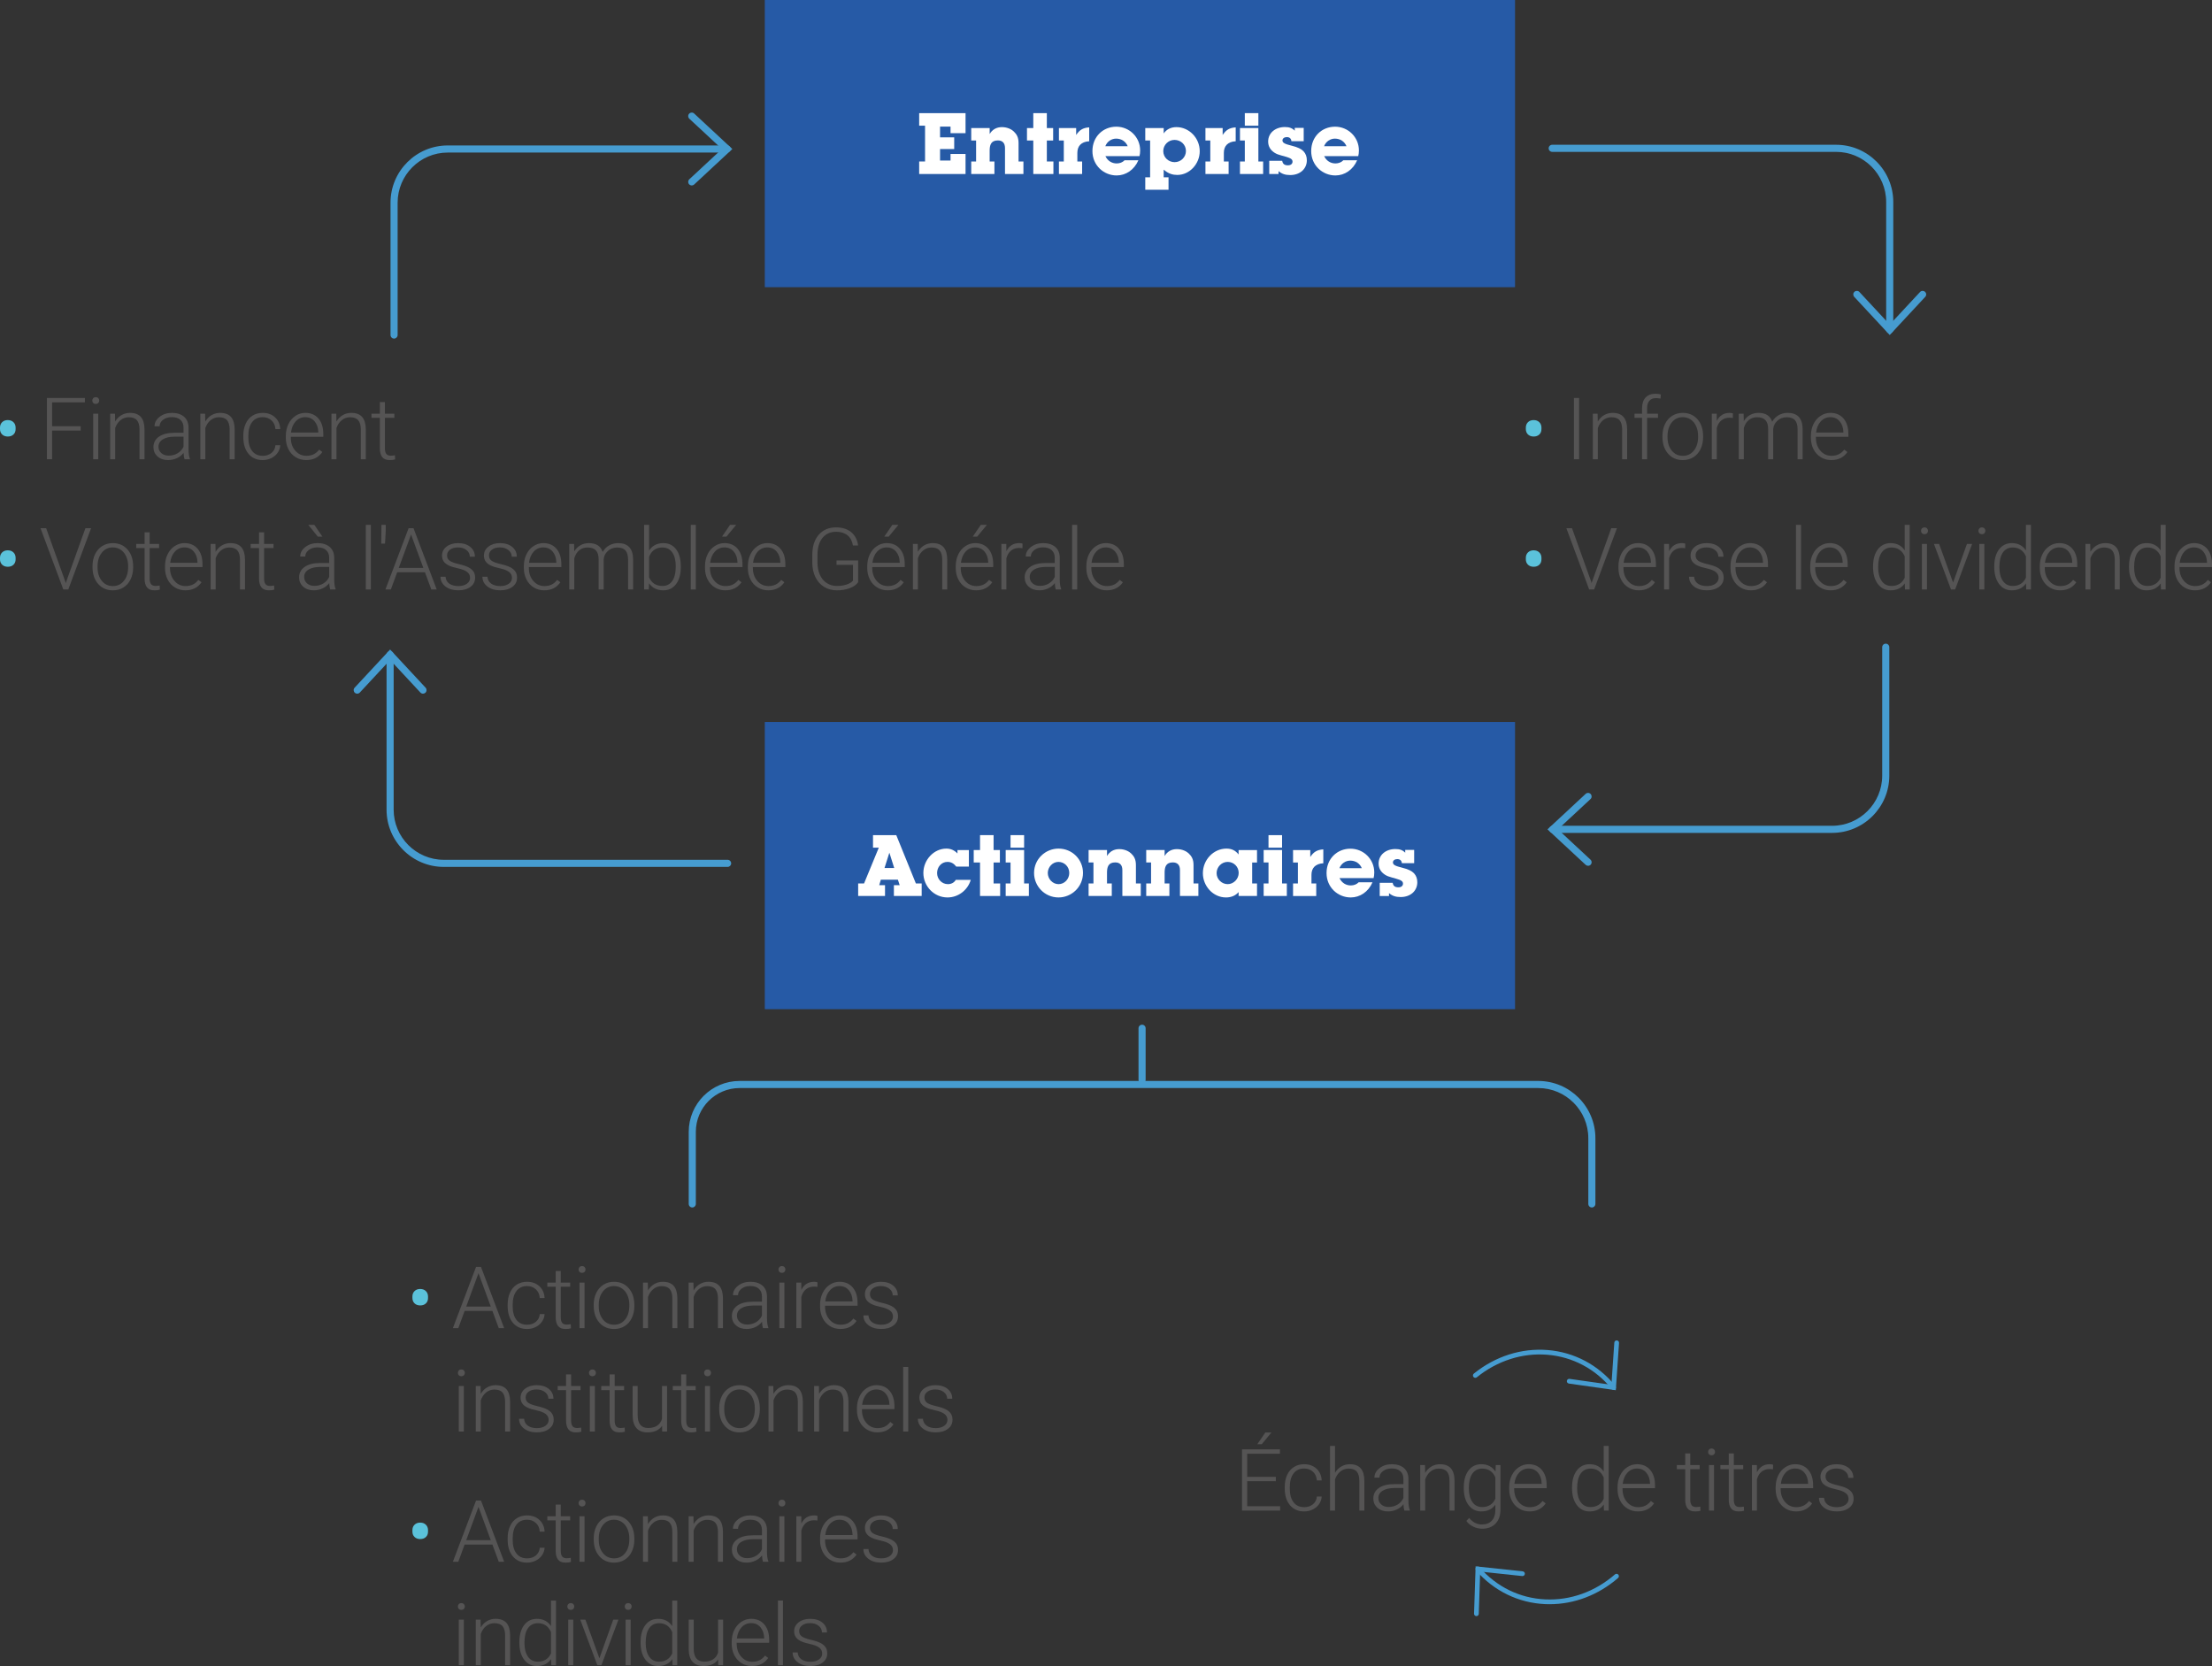 <?xml version="1.0" encoding="utf-8"?>
<svg xmlns="http://www.w3.org/2000/svg" id="Calque_2" data-name="Calque 2" viewBox="0 0 2721.26 2049.68">
  <rect x="0" y="0" width="2721.26" height="2049.68" fill="#333333" stroke="none"/>
  <defs>
    <style>
      .cls-1 {
        fill: #265aa6;
      }

      .cls-2 {
        fill: #fff;
      }

      .cls-3 {
        fill: #5bc2db;
      }

      .cls-4 {
        fill: #555454;
      }

      .cls-5 {
        fill: #469cd0;
      }
    </style>
  </defs>
  <g id="Calque_1-2" data-name="Calque 1">
    <path class="cls-5" d="M2324.79,410.13c-2.41,0-4.37-1.96-4.37-4.37v-157.24c0-34.01-27.67-61.68-61.68-61.68h-349.16c-2.41,0-4.37-1.96-4.37-4.37s1.96-4.37,4.37-4.37h349.16c38.83,0,70.42,31.59,70.42,70.42v157.24c0,2.41-1.96,4.37-4.37,4.37Z"/>
    <path class="cls-5" d="M2324.78,412.17l-43.65-46.96c-1.65-1.77-1.55-4.53.23-6.18,1.76-1.64,4.53-1.55,6.17.23l37.26,40.08,37.28-40.08c1.64-1.78,4.41-1.87,6.18-.22,1.76,1.64,1.87,4.4.22,6.17l-43.67,46.96Z"/>
    <rect class="cls-1" x="940.88" width="922.95" height="353.32"/>
    <g>
      <path class="cls-2" d="M1187.84,139.2v24.64h-18.46v-8.08h-12.9v13.22h17.41v14.37h-17.41v14.15h12.9v-8.07h18.46v24.64h-57.05v-15.41h7.24v-44.05h-7.24v-15.41h57.05Z"/>
      <path class="cls-2" d="M1217.51,157.55v7.34c3.25-5.55,8.49-8.49,15.1-8.49s11.85,2.72,14.57,5.35c3.46,3.36,5.88,7.03,5.88,14.27v22.65h5.98v15.41h-22.66v-31.88c0-6.4-3.25-9.44-8.81-9.44-8.6,0-10.07,5.87-10.07,12.68v13.22h5.87v15.41h-28.53v-15.41h5.98v-25.8h-5.98v-15.31h22.66Z"/>
      <path class="cls-2" d="M1287.85,139.2v18.35h7.76v15.31h-7.76v25.8h8.08v15.41h-24.75v-41.22h-7.76v-15.31h7.76v-18.35h16.67Z"/>
      <path class="cls-2" d="M1339.96,173.8c-9.75.52-14.57,5.87-14.57,14.27v10.59h5.87v15.41h-28.53v-15.41h5.98v-25.8h-5.98v-15.31h21.19v8.5c4.08-6.09,8.18-8.82,16.04-9.34v17.1Z"/>
      <path class="cls-2" d="M1401.83,192.05h-41.96c2.83,5.98,8.08,9.02,13.84,9.02,3.78,0,7.24-1.26,9.75-3.88h17c-5.04,11.74-15.41,18.67-26.75,18.67-15.73,0-29.78-12.27-29.78-30s13.11-29.99,29.36-29.99,29.36,13,29.36,29.26c0,2.94-.31,4.61-.83,6.92ZM1387.35,179.89c-2.41-5.77-7.66-9.34-14.25-9.34-5.77,0-11.11,3.57-13.32,9.34h27.58Z"/>
      <path class="cls-2" d="M1448.37,215.22c-5.24,0-10.71-1.25-16.78-6.5v9.44h5.97v15.3h-28.63v-15.3h5.98v-45.31h-5.98v-15.31h22.66v6.61c3.66-5.14,9.01-7.76,15.72-7.76,15.31,0,28.63,13.11,28.63,29.68,0,15.41-12.38,29.15-27.58,29.15ZM1458.97,185.76c0-7.86-6.4-13.64-14.06-13.64s-13.83,6.3-13.83,13.74c0,8.08,6.71,13.64,13.95,13.64,7.76,0,13.95-6.19,13.95-13.74Z"/>
      <path class="cls-2" d="M1520.18,173.8c-9.75.52-14.57,5.87-14.57,14.27v10.59h5.87v15.41h-28.52v-15.41h5.97v-25.8h-5.97v-15.31h21.18v8.5c4.08-6.09,8.18-8.82,16.04-9.34v17.1Z"/>
      <path class="cls-2" d="M1548.08,157.55v41.11h5.87v15.41h-28.52v-15.41h5.97v-25.8h-5.97v-15.31h22.65ZM1548.08,139.2v15.41h-16.68v-15.41h16.68Z"/>
      <path class="cls-2" d="M1592.84,157.34h11.01v16.36h-15.11c-.31-3.25-2.31-5.04-5.67-5.04-3.04,0-5.35,1.68-5.35,4.1,0,3.14,3.36,4.5,11.43,6.5,7.24,1.79,11.75,3.99,14.47,6.83,2.73,2.94,4.1,6.6,4.1,11.11,0,10.38-8.18,18.15-20.45,18.15-6.09,0-10.27-1.37-14.37-4.82v3.56h-11.43v-16.26h15.95c.63,3.88,2.82,5.56,7.02,5.56,3.78,0,5.67-1.99,5.67-4.52,0-2.83-1.99-4.3-8.7-6.19l-5.24-1.47c-3.25-.83-5.77-1.77-8.08-3.24-4.62-2.95-7.97-7.35-7.97-13.84,0-10.71,9.02-17.84,20.56-17.84,5.24,0,8.92,1.16,12.17,4.52v-3.46Z"/>
      <path class="cls-2" d="M1670.96,192.05h-41.96c2.83,5.98,8.08,9.02,13.84,9.02,3.78,0,7.24-1.26,9.75-3.88h17c-5.04,11.74-15.41,18.67-26.75,18.67-15.73,0-29.78-12.27-29.78-30s13.11-29.99,29.36-29.99,29.36,13,29.36,29.26c0,2.94-.31,4.61-.83,6.92ZM1656.48,179.89c-2.41-5.77-7.64-9.34-14.25-9.34-5.77,0-11.11,3.57-13.32,9.34h27.58Z"/>
    </g>
    <rect class="cls-1" x="940.88" y="888.26" width="922.95" height="353.32"/>
    <g>
      <path class="cls-2" d="M1102.62,1027.45l24.12,59.46h7.13v15.41h-34.19v-13.32h7.13l-2.2-6.71h-20.98l-1.99,6.71h7.13v13.32h-33.04v-15.41h7.24l18.15-44.05h-7.13v-15.41h28.63ZM1094.12,1049.06l-5.98,18.87h11.96l-5.98-18.87Z"/>
      <path class="cls-2" d="M1177.89,1045.8h14.05v20.35h-15.52c-2.83-3.57-6.09-5.78-10.8-5.78-7.55,0-12.8,6.4-12.8,13.74s5.77,13.64,13.32,13.64c4.09,0,7.66-1.79,9.65-5.24h18.46c-3.78,12.79-15.52,21.6-28.63,21.6-16.68,0-29.68-13.95-29.68-30.1s12.9-30,28.32-30c5.14,0,9.54,1.79,13.63,5.98v-4.2Z"/>
      <path class="cls-2" d="M1222.33,1027.45v18.35h7.76v15.31h-7.76v25.8h8.08v15.41h-24.75v-41.22h-7.76v-15.31h7.76v-18.35h16.67Z"/>
      <path class="cls-2" d="M1259.88,1045.8v41.11h5.87v15.41h-28.53v-15.41h5.98v-25.8h-5.98v-15.31h22.66ZM1259.88,1027.45v15.41h-16.68v-15.41h16.68Z"/>
      <path class="cls-2" d="M1332.33,1073.91c0,17.2-13.95,30.2-30.1,30.2-17.09,0-30.1-13.95-30.1-30.1,0-17.2,14.05-30,30.1-30,17,0,30.1,13.54,30.1,29.9ZM1302.22,1087.76c7.66,0,13.22-6.61,13.22-13.74,0-7.86-6.09-13.64-13.32-13.64s-13.11,6.4-13.11,13.64,5.88,13.74,13.21,13.74Z"/>
      <path class="cls-2" d="M1361.88,1045.8v7.34c3.25-5.55,8.49-8.49,15.1-8.49s11.85,2.72,14.58,5.35c3.46,3.36,5.87,7.03,5.87,14.27v22.65h5.97v15.41h-22.65v-31.88c0-6.4-3.25-9.44-8.81-9.44-8.6,0-10.07,5.87-10.07,12.68v13.22h5.87v15.41h-28.52v-15.41h5.97v-25.8h-5.97v-15.31h22.65Z"/>
      <path class="cls-2" d="M1432.76,1045.8v7.34c3.25-5.55,8.49-8.49,15.1-8.49s11.85,2.72,14.58,5.35c3.46,3.36,5.87,7.03,5.87,14.27v22.65h5.97v15.41h-22.65v-31.88c0-6.4-3.25-9.44-8.81-9.44-8.6,0-10.07,5.87-10.07,12.68v13.22h5.87v15.41h-28.52v-15.41h5.97v-25.8h-5.97v-15.31h22.65Z"/>
      <path class="cls-2" d="M1523.76,1045.8h22.65v15.31h-5.97v25.8h5.97v15.41h-22.65v-4.82c-3.67,4.3-9.02,6.61-15.53,6.61-15.94,0-28.42-14.06-28.42-29.78,0-16.58,13.11-30.32,29.05-30.32,6.29,0,11.11,2.31,14.89,7.24v-5.45ZM1523.87,1073.91c0-7.45-5.87-13.54-13.53-13.54s-13.64,6.4-13.64,13.84,6.29,13.54,13.64,13.54,13.53-6.4,13.53-13.84Z"/>
      <path class="cls-2" d="M1577.23,1045.8v41.11h5.87v15.41h-28.52v-15.41h5.97v-25.8h-5.97v-15.31h22.65ZM1577.23,1027.45v15.41h-16.68v-15.41h16.68Z"/>
      <path class="cls-2" d="M1627.97,1062.06c-9.75.52-14.57,5.87-14.57,14.27v10.59h5.87v15.41h-28.52v-15.41h5.97v-25.8h-5.97v-15.31h21.18v8.5c4.08-6.09,8.18-8.82,16.04-9.34v17.1Z"/>
      <path class="cls-2" d="M1689.85,1080.31h-41.96c2.83,5.98,8.08,9.02,13.84,9.02,3.78,0,7.24-1.26,9.75-3.88h17c-5.04,11.74-15.41,18.67-26.75,18.67-15.73,0-29.78-12.27-29.78-30s13.11-29.99,29.36-29.99,29.36,13,29.36,29.26c0,2.94-.31,4.61-.83,6.92ZM1675.36,1068.14c-2.41-5.77-7.64-9.34-14.25-9.34-5.77,0-11.11,3.57-13.32,9.34h27.58Z"/>
      <path class="cls-2" d="M1728.73,1045.6h11.01v16.36h-15.11c-.31-3.25-2.31-5.04-5.67-5.04-3.04,0-5.35,1.68-5.35,4.1,0,3.14,3.36,4.5,11.43,6.5,7.24,1.79,11.75,3.99,14.47,6.83,2.73,2.94,4.1,6.6,4.1,11.11,0,10.38-8.18,18.15-20.45,18.15-6.09,0-10.27-1.37-14.37-4.82v3.56h-11.43v-16.26h15.95c.63,3.88,2.82,5.56,7.02,5.56,3.78,0,5.67-1.99,5.67-4.52,0-2.83-1.99-4.3-8.7-6.19l-5.24-1.47c-3.25-.83-5.77-1.77-8.08-3.24-4.62-2.95-7.97-7.35-7.97-13.84,0-10.71,9.02-17.84,20.56-17.84,5.24,0,8.92,1.16,12.17,4.52v-3.46Z"/>
    </g>
    <path class="cls-3" d="M1877.13,526.07c0-2.72.89-4.95,2.64-6.68,1.76-1.72,4.07-2.58,6.94-2.58s5.13.84,6.88,2.51c1.76,1.67,2.67,3.83,2.74,6.5v2.07c0,2.79-.88,5.02-2.64,6.68-1.75,1.65-4.07,2.48-6.93,2.48s-5.23-.84-7-2.54c-1.75-1.7-2.64-3.94-2.64-6.72v-1.72Z"/>
    <g>
      <path class="cls-4" d="M1942.66,565h-6.37v-75.37h6.37v75.37Z"/>
      <path class="cls-4" d="M1965.42,508.99l.22,9.58c2.1-3.46,4.72-6.09,7.86-7.9,3.14-1.81,6.61-2.72,10.41-2.72,6.01,0,10.47,1.7,13.4,5.07,2.94,3.38,4.43,8.45,4.46,15.21v36.76h-6.17v-36.8c-.03-5.01-1.09-8.73-3.19-11.18-2.08-2.45-5.43-3.67-10.01-3.67-3.83,0-7.22,1.21-10.17,3.59-2.96,2.4-5.13,5.64-6.55,9.7v38.36h-6.15v-56.01h5.89Z"/>
      <path class="cls-4" d="M2020.1,565v-50.93h-9.26v-5.07h9.26v-6.78c0-5.73,1.46-10.12,4.38-13.2,2.91-3.07,6.97-4.61,12.18-4.61,2.34,0,4.54.28,6.58.86l-.47,5.13c-1.73-.41-3.61-.61-5.64-.61-3.41,0-6.07,1.06-7.97,3.19-1.9,2.14-2.84,5.15-2.84,9.07v6.95h13.36v5.07h-13.36v50.93h-6.21Z"/>
      <path class="cls-4" d="M2045.21,536.17c0-5.39,1.04-10.24,3.13-14.55,2.08-4.31,5.04-7.67,8.85-10.07s8.13-3.59,12.97-3.59c7.45,0,13.49,2.62,18.11,7.84,4.63,5.23,6.94,12.16,6.94,20.78v1.3c0,5.42-1.05,10.3-3.13,14.62-2.09,4.33-5.04,7.67-8.83,10.02-3.8,2.34-8.13,3.52-12.99,3.52-7.43,0-13.46-2.62-18.1-7.84-4.64-5.23-6.95-12.16-6.95-20.78v-1.24ZM2051.42,537.88c0,6.69,1.73,12.18,5.2,16.48,3.47,4.3,8.01,6.44,13.64,6.44s10.11-2.14,13.58-6.44,5.2-9.97,5.2-17.01v-1.18c0-4.28-.78-8.2-2.38-11.75-1.59-3.56-3.81-6.31-6.68-8.26-2.87-1.95-6.14-2.92-9.83-2.92-5.53,0-10.03,2.16-13.51,6.5-3.48,4.33-5.22,10-5.22,17.01v1.14Z"/>
      <path class="cls-4" d="M2131.76,514.27c-1.32-.24-2.71-.36-4.2-.36-3.87,0-7.13,1.08-9.81,3.24-2.67,2.15-4.58,5.28-5.72,9.39v38.46h-6.15v-56.01h6.05l.1,8.91c3.28-6.63,8.54-9.94,15.79-9.94,1.73,0,3.08.23,4.08.67l-.15,5.64Z"/>
      <path class="cls-4" d="M2145.05,508.99l.2,9.11c2.07-3.39,4.65-5.92,7.76-7.61s6.56-2.54,10.35-2.54c8.84,0,14.45,3.62,16.83,10.86,2-3.48,4.68-6.17,8.02-8.04,3.36-1.88,7.04-2.82,11.08-2.82,12.01,0,18.13,6.55,18.37,19.67v37.37h-6.21v-36.9c-.03-5.01-1.1-8.71-3.23-11.13-2.13-2.42-5.59-3.63-10.38-3.63-4.46.07-8.21,1.51-11.29,4.32-3.07,2.81-4.78,6.23-5.13,10.27v37.06h-6.21v-37.37c-.03-4.8-1.16-8.37-3.39-10.74-2.22-2.37-5.64-3.55-10.27-3.55-3.9,0-7.25,1.11-10.03,3.34-2.8,2.22-4.87,5.53-6.22,9.91v38.41h-6.21v-56.01h5.96Z"/>
      <path class="cls-4" d="M2252.92,566.03c-4.76,0-9.07-1.17-12.91-3.52-3.85-2.35-6.84-5.62-8.98-9.82-2.15-4.19-3.21-8.88-3.21-14.1v-2.23c0-5.38,1.04-10.23,3.13-14.55,2.08-4.31,4.99-7.7,8.71-10.17,3.73-2.47,7.77-3.7,12.12-3.7,6.8,0,12.2,2.32,16.18,6.96s5.98,10.98,5.98,19.02v3.47h-39.96v1.19c0,6.35,1.82,11.64,5.46,15.86,3.64,4.23,8.23,6.34,13.74,6.34,3.31,0,6.23-.6,8.77-1.81,2.54-1.21,4.85-3.14,6.92-5.79l3.88,2.95c-4.55,6.59-11.16,9.89-19.83,9.89ZM2251.79,513.24c-4.65,0-8.58,1.71-11.77,5.12-3.2,3.42-5.13,8.01-5.82,13.78h33.59v-.67c-.17-5.39-1.71-9.77-4.61-13.15-2.9-3.38-6.69-5.07-11.39-5.07Z"/>
    </g>
    <path class="cls-3" d="M1877.13,686.3c0-2.72.89-4.95,2.64-6.68,1.76-1.72,4.07-2.58,6.94-2.58s5.13.84,6.88,2.51c1.76,1.67,2.67,3.83,2.74,6.5v2.07c0,2.79-.88,5.02-2.64,6.68-1.75,1.65-4.07,2.48-6.93,2.48s-5.23-.84-7-2.54c-1.75-1.7-2.64-3.94-2.64-6.72v-1.72Z"/>
    <g>
      <path class="cls-4" d="M1957.62,715.91l.41,1.6.47-1.6,23.71-66.05h6.98l-28.05,75.37h-6.11l-28.05-75.37h6.94l23.71,66.05Z"/>
      <path class="cls-4" d="M2016.16,726.27c-4.76,0-9.07-1.17-12.91-3.52-3.85-2.35-6.84-5.62-8.98-9.82-2.15-4.19-3.21-8.88-3.21-14.1v-2.23c0-5.38,1.04-10.23,3.13-14.55,2.08-4.31,4.99-7.7,8.71-10.17,3.73-2.47,7.77-3.7,12.12-3.7,6.8,0,12.2,2.32,16.18,6.96,3.98,4.64,5.98,10.98,5.98,19.02v3.47h-39.96v1.19c0,6.35,1.82,11.64,5.46,15.86,3.64,4.23,8.23,6.34,13.74,6.34,3.31,0,6.23-.6,8.77-1.81s4.85-3.14,6.92-5.79l3.88,2.95c-4.55,6.59-11.16,9.89-19.83,9.89ZM2015.02,673.47c-4.65,0-8.58,1.71-11.77,5.12-3.2,3.42-5.13,8.01-5.82,13.78h33.59v-.67c-.17-5.39-1.71-9.77-4.61-13.15s-6.69-5.07-11.39-5.07Z"/>
      <path class="cls-4" d="M2073.1,674.5c-1.32-.24-2.71-.36-4.2-.36-3.87,0-7.13,1.08-9.81,3.24-2.67,2.15-4.58,5.28-5.72,9.39v38.46h-6.15v-56.01h6.05l.1,8.91c3.28-6.63,8.54-9.94,15.79-9.94,1.73,0,3.08.23,4.08.67l-.15,5.64Z"/>
      <path class="cls-4" d="M2114.3,711c0-3.07-1.23-5.54-3.7-7.41s-6.19-3.32-11.16-4.37c-4.96-1.06-8.82-2.26-11.57-3.63-2.74-1.37-4.78-3.03-6.1-4.99-1.33-1.97-2-4.35-2-7.14,0-4.41,1.85-8.07,5.54-10.94,3.7-2.88,8.42-4.32,14.19-4.32,6.25,0,11.26,1.55,15.04,4.63,3.78,3.09,5.67,7.12,5.67,12.09h-6.21c0-3.29-1.38-6.01-4.12-8.18-2.74-2.17-6.2-3.26-10.38-3.26s-7.34.91-9.81,2.72-3.71,4.16-3.71,7.06,1.04,4.96,3.08,6.5c2.06,1.54,5.8,2.95,11.23,4.22,5.44,1.27,9.51,2.64,12.22,4.08,2.71,1.46,4.72,3.2,6.03,5.23,1.32,2.04,1.97,4.5,1.97,7.39,0,4.73-1.9,8.51-5.72,11.34-3.81,2.83-8.78,4.24-14.93,4.24-6.53,0-11.81-1.58-15.87-4.73-4.05-3.16-6.07-7.16-6.07-11.99h6.21c.24,3.63,1.76,6.45,4.57,8.46,2.81,2.02,6.53,3.03,11.16,3.03,4.31,0,7.79-.94,10.45-2.84,2.65-1.9,3.98-4.29,3.98-7.19Z"/>
      <path class="cls-4" d="M2154.01,726.27c-4.76,0-9.07-1.17-12.91-3.52-3.85-2.35-6.84-5.62-8.98-9.82-2.15-4.19-3.21-8.88-3.21-14.1v-2.23c0-5.38,1.04-10.23,3.13-14.55,2.08-4.31,4.99-7.7,8.71-10.17,3.73-2.47,7.77-3.7,12.12-3.7,6.8,0,12.2,2.32,16.18,6.96,3.98,4.64,5.98,10.98,5.98,19.02v3.47h-39.96v1.19c0,6.35,1.82,11.64,5.46,15.86,3.64,4.23,8.23,6.34,13.74,6.34,3.31,0,6.23-.6,8.77-1.81s4.85-3.14,6.92-5.79l3.88,2.95c-4.55,6.59-11.16,9.89-19.83,9.89ZM2152.87,673.47c-4.65,0-8.58,1.71-11.77,5.12-3.2,3.42-5.13,8.01-5.82,13.78h33.59v-.67c-.17-5.39-1.71-9.77-4.61-13.15s-6.69-5.07-11.39-5.07Z"/>
      <path class="cls-4" d="M2215.67,725.23h-6.21v-79.51h6.21v79.51Z"/>
      <path class="cls-4" d="M2252.05,726.27c-4.76,0-9.07-1.17-12.91-3.52-3.85-2.35-6.84-5.62-8.98-9.82-2.15-4.19-3.21-8.88-3.21-14.1v-2.23c0-5.38,1.04-10.23,3.13-14.55,2.08-4.31,4.99-7.7,8.71-10.17,3.73-2.47,7.77-3.7,12.12-3.7,6.8,0,12.2,2.32,16.18,6.96s5.98,10.98,5.98,19.02v3.47h-39.96v1.19c0,6.35,1.82,11.64,5.46,15.86,3.64,4.23,8.23,6.34,13.74,6.34,3.31,0,6.23-.6,8.77-1.81s4.85-3.14,6.92-5.79l3.88,2.95c-4.55,6.59-11.16,9.89-19.83,9.89ZM2250.91,673.47c-4.65,0-8.58,1.71-11.77,5.12-3.2,3.42-5.13,8.01-5.82,13.78h33.59v-.67c-.17-5.39-1.71-9.77-4.61-13.15s-6.69-5.07-11.39-5.07Z"/>
      <path class="cls-4" d="M2304.29,696.71c0-8.69,1.95-15.62,5.82-20.78,3.89-5.15,9.16-7.74,15.81-7.74,7.57,0,13.32,2.98,17.29,8.95v-31.42h6.15v79.51h-5.79l-.26-7.45c-3.97,5.65-9.79,8.49-17.5,8.49-6.45,0-11.65-2.59-15.61-7.79-3.95-5.19-5.93-12.21-5.93-21.03v-.73ZM2310.56,697.79c0,7.14,1.43,12.79,4.3,16.91,2.86,4.13,6.89,6.19,12.1,6.19,7.63,0,13.05-3.37,16.26-10.09v-26.3c-3.21-7.28-8.59-10.92-16.15-10.92-5.21,0-9.26,2.05-12.16,6.13-2.9,4.1-4.35,10.12-4.35,18.09Z"/>
      <path class="cls-4" d="M2363.31,653.05c0-1.16.38-2.15,1.14-2.96s1.8-1.21,3.11-1.21,2.35.4,3.13,1.21c.78.81,1.17,1.8,1.17,2.96s-.39,2.14-1.17,2.94c-.77.78-1.82,1.18-3.13,1.18s-2.34-.4-3.11-1.18c-.76-.8-1.14-1.76-1.14-2.94ZM2370.61,725.23h-6.21v-56.01h6.21v56.01Z"/>
      <path class="cls-4" d="M2402.75,716.69l17.03-47.46h6.37l-20.91,56.01h-5.03l-21.01-56.01h6.37l17.18,47.46Z"/>
      <path class="cls-4" d="M2433.91,653.05c0-1.16.38-2.15,1.14-2.96s1.8-1.21,3.11-1.21,2.35.4,3.13,1.21c.78.81,1.17,1.8,1.17,2.96s-.39,2.14-1.17,2.94c-.77.78-1.82,1.18-3.13,1.18s-2.34-.4-3.11-1.18c-.76-.8-1.14-1.76-1.14-2.94ZM2441.21,725.23h-6.21v-56.01h6.21v56.01Z"/>
      <path class="cls-4" d="M2453.42,696.71c0-8.69,1.95-15.62,5.82-20.78,3.89-5.15,9.16-7.74,15.81-7.74,7.57,0,13.32,2.98,17.29,8.95v-31.42h6.15v79.51h-5.79l-.26-7.45c-3.97,5.65-9.79,8.49-17.5,8.49-6.45,0-11.65-2.59-15.61-7.79-3.95-5.19-5.93-12.21-5.93-21.03v-.73ZM2459.69,697.79c0,7.14,1.43,12.79,4.3,16.91,2.86,4.13,6.89,6.19,12.1,6.19,7.63,0,13.05-3.37,16.26-10.09v-26.3c-3.21-7.28-8.59-10.92-16.15-10.92-5.21,0-9.26,2.05-12.16,6.13-2.9,4.1-4.35,10.12-4.35,18.09Z"/>
      <path class="cls-4" d="M2534.49,726.27c-4.76,0-9.07-1.17-12.91-3.52-3.85-2.35-6.84-5.62-8.98-9.82-2.15-4.19-3.21-8.88-3.21-14.1v-2.23c0-5.38,1.04-10.23,3.13-14.55,2.08-4.31,4.99-7.7,8.71-10.17,3.73-2.47,7.77-3.7,12.12-3.7,6.8,0,12.2,2.32,16.18,6.96s5.98,10.98,5.98,19.02v3.47h-39.96v1.19c0,6.35,1.82,11.64,5.46,15.86,3.64,4.23,8.23,6.34,13.74,6.34,3.31,0,6.23-.6,8.77-1.81s4.85-3.14,6.92-5.79l3.88,2.95c-4.55,6.59-11.16,9.89-19.83,9.89ZM2533.35,673.47c-4.65,0-8.58,1.71-11.77,5.12-3.2,3.42-5.13,8.01-5.82,13.78h33.59v-.67c-.17-5.39-1.71-9.77-4.61-13.15s-6.69-5.07-11.39-5.07Z"/>
      <path class="cls-4" d="M2571.45,669.23l.22,9.58c2.1-3.46,4.72-6.09,7.86-7.9s6.61-2.72,10.41-2.72c6.01,0,10.47,1.7,13.4,5.07s4.43,8.45,4.46,15.21v36.76h-6.17v-36.8c-.03-5.01-1.09-8.73-3.19-11.18-2.08-2.45-5.43-3.67-10.01-3.67-3.83,0-7.22,1.21-10.17,3.59-2.96,2.4-5.13,5.64-6.55,9.7v38.36h-6.15v-56.01h5.89Z"/>
      <path class="cls-4" d="M2619.18,696.71c0-8.69,1.95-15.62,5.82-20.78,3.89-5.15,9.16-7.74,15.81-7.74,7.57,0,13.32,2.98,17.29,8.95v-31.42h6.15v79.51h-5.79l-.26-7.45c-3.97,5.65-9.79,8.49-17.5,8.49-6.45,0-11.65-2.59-15.61-7.79-3.95-5.19-5.93-12.21-5.93-21.03v-.73ZM2625.45,697.79c0,7.14,1.43,12.79,4.3,16.91,2.86,4.13,6.89,6.19,12.1,6.19,7.63,0,13.05-3.37,16.26-10.09v-26.3c-3.21-7.28-8.59-10.92-16.15-10.92-5.21,0-9.26,2.05-12.16,6.13-2.9,4.1-4.35,10.12-4.35,18.09Z"/>
      <path class="cls-4" d="M2700.24,726.27c-4.76,0-9.07-1.17-12.91-3.52-3.85-2.35-6.84-5.62-8.98-9.82-2.15-4.19-3.21-8.88-3.21-14.1v-2.23c0-5.38,1.04-10.23,3.13-14.55,2.08-4.31,4.99-7.7,8.71-10.17,3.73-2.47,7.77-3.7,12.12-3.7,6.8,0,12.2,2.32,16.18,6.96s5.98,10.98,5.98,19.02v3.47h-39.96v1.19c0,6.35,1.82,11.64,5.46,15.86,3.64,4.23,8.23,6.34,13.74,6.34,3.31,0,6.23-.6,8.77-1.81s4.85-3.14,6.92-5.79l3.88,2.95c-4.55,6.59-11.16,9.89-19.83,9.89ZM2699.1,673.47c-4.65,0-8.58,1.71-11.77,5.12-3.2,3.42-5.13,8.01-5.82,13.78h33.59v-.67c-.17-5.39-1.71-9.77-4.61-13.15s-6.69-5.07-11.39-5.07Z"/>
    </g>
    <path class="cls-3" d="M0,526.07c0-2.72.88-4.95,2.64-6.68,1.76-1.72,4.07-2.58,6.93-2.58s5.12.84,6.88,2.51c1.76,1.67,2.67,3.83,2.75,6.5v2.07c0,2.79-.88,5.02-2.64,6.68-1.76,1.65-4.07,2.48-6.94,2.48s-5.23-.84-6.98-2.54c-1.76-1.7-2.64-3.94-2.64-6.72v-1.72Z"/>
    <g>
      <path class="cls-4" d="M99.26,529.74h-35.15v35.25h-6.37v-75.37h46.69v5.38h-40.32v29.35h35.15v5.38Z"/>
      <path class="cls-4" d="M113.55,492.81c0-1.16.38-2.15,1.14-2.96s1.79-1.21,3.11-1.21,2.35.4,3.13,1.21c.77.81,1.16,1.8,1.16,2.96s-.39,2.14-1.16,2.94c-.78.78-1.82,1.18-3.13,1.18s-2.35-.4-3.11-1.18c-.76-.8-1.14-1.76-1.14-2.94ZM120.85,565h-6.21v-56.01h6.21v56.01Z"/>
      <path class="cls-4" d="M141.45,508.99l.2,9.58c2.1-3.46,4.73-6.09,7.87-7.9,3.14-1.81,6.6-2.72,10.4-2.72,6,0,10.47,1.7,13.41,5.07,2.93,3.38,4.41,8.45,4.45,15.21v36.76h-6.16v-36.8c-.03-5.01-1.09-8.73-3.18-11.18-2.09-2.45-5.43-3.67-10.02-3.67-3.83,0-7.22,1.21-10.17,3.59-2.95,2.4-5.14,5.64-6.55,9.7v38.36h-6.15v-56.01h5.9Z"/>
      <path class="cls-4" d="M227.02,565c-.62-1.76-1.02-4.37-1.19-7.82-2.18,2.83-4.94,5.02-8.31,6.55-3.36,1.52-6.93,2.3-10.69,2.3-5.38,0-9.74-1.5-13.07-4.5-3.33-3-4.99-6.79-4.99-11.39,0-5.45,2.27-9.76,6.81-12.93,4.53-3.17,10.86-4.77,18.97-4.77h11.23v-6.37c0-3.99-1.23-7.14-3.7-9.44s-6.06-3.45-10.8-3.45c-4.31,0-7.88,1.11-10.71,3.32-2.83,2.21-4.24,4.86-4.24,7.96l-6.21-.05c0-4.46,2.07-8.3,6.21-11.57s9.23-4.89,15.27-4.89,11.17,1.56,14.78,4.69c3.61,3.12,5.46,7.47,5.56,13.07v26.5c0,5.42.57,9.48,1.71,12.16v.63h-6.63ZM207.55,560.55c4.14,0,7.84-1,11.1-3,3.26-2,5.64-4.68,7.12-8.02v-12.32h-11.08c-6.18.07-11.01,1.19-14.49,3.39-3.49,2.18-5.23,5.2-5.23,9.03,0,3.14,1.17,5.74,3.49,7.82,2.33,2.07,5.36,3.11,9.08,3.11Z"/>
      <path class="cls-4" d="M252.34,508.99l.2,9.58c2.1-3.46,4.73-6.09,7.87-7.9,3.14-1.81,6.6-2.72,10.4-2.72,6,0,10.47,1.7,13.41,5.07,2.93,3.38,4.41,8.45,4.45,15.21v36.76h-6.16v-36.8c-.03-5.01-1.09-8.73-3.18-11.18-2.09-2.45-5.43-3.67-10.02-3.67-3.83,0-7.22,1.21-10.17,3.59-2.95,2.4-5.14,5.64-6.55,9.7v38.36h-6.15v-56.01h5.9Z"/>
      <path class="cls-4" d="M323.25,560.8c4.31,0,7.92-1.21,10.84-3.64,2.92-2.43,4.49-5.59,4.74-9.45h5.95c-.17,3.42-1.24,6.53-3.21,9.35-1.97,2.81-4.58,5.01-7.84,6.6-3.26,1.58-6.75,2.38-10.48,2.38-7.35,0-13.17-2.55-17.47-7.66-4.29-5.11-6.44-11.98-6.44-20.6v-1.87c0-5.52.97-10.41,2.9-14.65s4.7-7.52,8.31-9.83c3.6-2.31,7.82-3.47,12.65-3.47,6.14,0,11.21,1.83,15.19,5.48,3.99,3.66,6.12,8.48,6.39,14.45h-5.95c-.28-4.39-1.85-7.93-4.74-10.61-2.88-2.7-6.51-4.04-10.9-4.04-5.59,0-9.93,2.01-13.01,6.05-3.09,4.04-4.64,9.7-4.64,16.98v1.81c0,7.14,1.55,12.72,4.64,16.72,3.09,4,7.45,6,13.07,6Z"/>
      <path class="cls-4" d="M376.72,566.03c-4.76,0-9.07-1.17-12.91-3.52-3.85-2.35-6.84-5.62-8.98-9.82-2.14-4.19-3.21-8.88-3.21-14.1v-2.23c0-5.38,1.04-10.23,3.13-14.55,2.09-4.31,4.99-7.7,8.72-10.17s7.76-3.7,12.11-3.7c6.8,0,12.19,2.32,16.18,6.96s5.98,10.98,5.98,19.02v3.47h-39.96v1.19c0,6.35,1.82,11.64,5.46,15.86,3.64,4.23,8.22,6.34,13.74,6.34,3.31,0,6.24-.6,8.77-1.81,2.54-1.21,4.84-3.14,6.91-5.79l3.88,2.95c-4.56,6.59-11.17,9.89-19.83,9.89ZM375.58,513.24c-4.66,0-8.58,1.71-11.77,5.12-3.19,3.42-5.13,8.01-5.82,13.78h33.59v-.67c-.17-5.39-1.71-9.77-4.61-13.15-2.9-3.38-6.69-5.07-11.39-5.07Z"/>
      <path class="cls-4" d="M413.68,508.99l.2,9.58c2.1-3.46,4.73-6.09,7.87-7.9,3.14-1.81,6.6-2.72,10.4-2.72,6,0,10.47,1.7,13.41,5.07,2.93,3.38,4.41,8.45,4.45,15.21v36.76h-6.16v-36.8c-.03-5.01-1.09-8.73-3.18-11.18-2.09-2.45-5.43-3.67-10.02-3.67-3.83,0-7.22,1.21-10.17,3.59-2.95,2.4-5.14,5.64-6.55,9.7v38.36h-6.15v-56.01h5.9Z"/>
      <path class="cls-4" d="M473.52,494.66v14.33h11.6v5.07h-11.6v37.36c0,3.11.56,5.43,1.68,6.94,1.12,1.52,2.99,2.29,5.61,2.29,1.04,0,2.71-.17,5.02-.52l.26,5.03c-1.63.58-3.83.88-6.63.88-4.24,0-7.34-1.23-9.27-3.7-1.93-2.47-2.9-6.1-2.9-10.9v-37.37h-10.3v-5.07h10.3v-14.33h6.21Z"/>
    </g>
    <path class="cls-3" d="M0,686.3c0-2.72.88-4.95,2.64-6.68,1.76-1.72,4.07-2.58,6.93-2.58s5.12.84,6.88,2.51c1.76,1.67,2.67,3.83,2.75,6.5v2.07c0,2.79-.88,5.02-2.64,6.68-1.76,1.65-4.07,2.48-6.94,2.48s-5.23-.84-6.98-2.54c-1.76-1.7-2.64-3.94-2.64-6.72v-1.72Z"/>
    <g>
      <path class="cls-4" d="M80.47,715.91l.42,1.6.47-1.6,23.71-66.05h6.98l-28.05,75.37h-6.11l-28.05-75.37h6.94l23.7,66.05Z"/>
      <path class="cls-4" d="M113.81,696.4c0-5.39,1.04-10.24,3.13-14.55,2.09-4.31,5.03-7.67,8.85-10.07,3.81-2.4,8.13-3.59,12.96-3.59,7.46,0,13.49,2.62,18.12,7.84,4.62,5.23,6.94,12.16,6.94,20.78v1.3c0,5.42-1.05,10.3-3.13,14.62-2.09,4.33-5.03,7.67-8.82,10.02-3.8,2.34-8.13,3.52-13,3.52-7.42,0-13.45-2.62-18.09-7.84-4.64-5.23-6.96-12.16-6.96-20.78v-1.24ZM120.02,698.11c0,6.69,1.73,12.18,5.2,16.48,3.46,4.3,8.01,6.44,13.63,6.44s10.12-2.14,13.59-6.44,5.2-9.97,5.2-17.01v-1.18c0-4.28-.8-8.2-2.38-11.75-1.59-3.56-3.81-6.31-6.68-8.26-2.86-1.95-6.14-2.92-9.83-2.92-5.52,0-10.02,2.16-13.51,6.5-3.49,4.33-5.23,10-5.23,17.01v1.14Z"/>
      <path class="cls-4" d="M184.1,654.89v14.33h11.6v5.07h-11.6v37.36c0,3.11.56,5.43,1.68,6.94,1.12,1.52,2.99,2.29,5.61,2.29,1.04,0,2.71-.17,5.02-.52l.26,5.03c-1.63.58-3.83.88-6.63.88-4.24,0-7.34-1.23-9.27-3.7-1.93-2.47-2.9-6.1-2.9-10.9v-37.37h-10.3v-5.07h10.3v-14.33h6.21Z"/>
      <path class="cls-4" d="M228.1,726.27c-4.76,0-9.07-1.17-12.91-3.52-3.85-2.35-6.84-5.62-8.98-9.82-2.14-4.19-3.21-8.88-3.21-14.1v-2.23c0-5.38,1.04-10.23,3.13-14.55,2.09-4.31,4.99-7.7,8.72-10.17,3.73-2.47,7.76-3.7,12.11-3.7,6.8,0,12.19,2.32,16.18,6.96,3.99,4.64,5.98,10.98,5.98,19.02v3.47h-39.96v1.19c0,6.35,1.82,11.64,5.46,15.86,3.64,4.23,8.22,6.34,13.74,6.34,3.31,0,6.24-.6,8.77-1.81,2.54-1.21,4.84-3.14,6.91-5.79l3.88,2.95c-4.56,6.59-11.17,9.89-19.83,9.89ZM226.96,673.47c-4.66,0-8.58,1.71-11.77,5.12-3.19,3.42-5.13,8.01-5.82,13.78h33.59v-.67c-.17-5.39-1.71-9.77-4.61-13.15-2.9-3.38-6.69-5.07-11.39-5.07Z"/>
      <path class="cls-4" d="M265.06,669.23l.2,9.58c2.1-3.46,4.73-6.09,7.87-7.9,3.14-1.81,6.6-2.72,10.4-2.72,6,0,10.47,1.7,13.41,5.07,2.93,3.38,4.41,8.45,4.45,15.21v36.76h-6.16v-36.8c-.03-5.01-1.09-8.73-3.18-11.18-2.09-2.45-5.43-3.67-10.02-3.67-3.83,0-7.22,1.21-10.17,3.59-2.95,2.4-5.14,5.64-6.55,9.7v38.36h-6.15v-56.01h5.9Z"/>
      <path class="cls-4" d="M324.9,654.89v14.33h11.6v5.07h-11.6v37.36c0,3.11.56,5.43,1.68,6.94,1.12,1.52,2.99,2.29,5.61,2.29,1.04,0,2.71-.17,5.02-.52l.26,5.03c-1.63.58-3.83.88-6.63.88-4.24,0-7.34-1.23-9.27-3.7-1.93-2.47-2.9-6.1-2.9-10.9v-37.37h-10.3v-5.07h10.3v-14.33h6.21Z"/>
      <path class="cls-4" d="M406.22,725.23c-.62-1.76-1.02-4.37-1.19-7.82-2.18,2.83-4.94,5.02-8.31,6.55-3.36,1.52-6.93,2.3-10.69,2.3-5.38,0-9.74-1.5-13.07-4.5-3.33-3-4.99-6.79-4.99-11.39,0-5.45,2.27-9.76,6.81-12.93,4.53-3.17,10.86-4.77,18.97-4.77h11.23v-6.37c0-3.99-1.23-7.14-3.7-9.44s-6.06-3.45-10.8-3.45c-4.31,0-7.88,1.11-10.71,3.32-2.83,2.21-4.24,4.86-4.24,7.96l-6.21-.05c0-4.46,2.07-8.3,6.21-11.57,4.14-3.26,9.23-4.89,15.27-4.89s11.17,1.56,14.78,4.69c3.61,3.12,5.46,7.47,5.56,13.07v26.5c0,5.42.57,9.48,1.71,12.16v.63h-6.63ZM386.76,720.78c4.14,0,7.84-1,11.1-3,3.26-2,5.64-4.68,7.12-8.02v-12.32h-11.08c-6.18.07-11.01,1.19-14.49,3.39-3.49,2.18-5.23,5.2-5.23,9.03,0,3.14,1.17,5.74,3.49,7.82,2.33,2.07,5.36,3.11,9.08,3.11ZM396.59,660.19l-5.64.02-11.69-14.49h7.45l9.89,14.47Z"/>
      <path class="cls-4" d="M456.23,725.23h-6.21v-79.51h6.21v79.51Z"/>
      <path class="cls-4" d="M474.56,653.03l-.88,15.78h-4.66c.17-10.2.26-17.91.26-23.08h5.28v7.3Z"/>
      <path class="cls-4" d="M522.81,704.06h-34.21l-7.76,21.17h-6.68l28.52-75.37h6.06l28.52,75.37h-6.63l-7.82-21.17ZM490.57,698.68h30.23l-15.11-41.05-15.11,41.05Z"/>
      <path class="cls-4" d="M578.3,711c0-3.07-1.23-5.54-3.7-7.41-2.47-1.87-6.19-3.32-11.15-4.37-4.97-1.06-8.83-2.26-11.57-3.63s-4.78-3.03-6.11-4.99-1.99-4.35-1.99-7.14c0-4.41,1.84-8.07,5.53-10.94s8.42-4.32,14.19-4.32c6.25,0,11.26,1.55,15.03,4.63,3.78,3.09,5.67,7.12,5.67,12.09h-6.21c0-3.29-1.37-6.01-4.12-8.18-2.74-2.17-6.2-3.26-10.38-3.26s-7.34.91-9.81,2.72c-2.46,1.81-3.7,4.16-3.7,7.06s1.02,4.96,3.08,6.5,5.8,2.95,11.23,4.22c5.43,1.27,9.5,2.64,12.21,4.08,2.71,1.46,4.72,3.2,6.04,5.23,1.31,2.04,1.96,4.5,1.96,7.39,0,4.73-1.91,8.51-5.72,11.34-3.82,2.83-8.79,4.24-14.93,4.24-6.52,0-11.81-1.58-15.87-4.73-4.06-3.16-6.08-7.16-6.08-11.99h6.21c.24,3.63,1.77,6.45,4.58,8.46,2.82,2.02,6.53,3.03,11.16,3.03,4.31,0,7.79-.94,10.45-2.84,2.66-1.9,3.98-4.29,3.98-7.19Z"/>
      <path class="cls-4" d="M629.86,711c0-3.07-1.23-5.54-3.7-7.41-2.47-1.87-6.19-3.32-11.15-4.37-4.97-1.06-8.83-2.26-11.57-3.63s-4.78-3.03-6.11-4.99-1.99-4.35-1.99-7.14c0-4.41,1.84-8.07,5.53-10.94,3.69-2.88,8.42-4.32,14.19-4.32,6.25,0,11.26,1.55,15.03,4.63,3.78,3.09,5.67,7.12,5.67,12.09h-6.21c0-3.29-1.37-6.01-4.12-8.18-2.74-2.17-6.2-3.26-10.38-3.26s-7.34.91-9.81,2.72c-2.46,1.81-3.7,4.16-3.7,7.06s1.02,4.96,3.08,6.5,5.8,2.95,11.23,4.22c5.43,1.27,9.5,2.64,12.21,4.08,2.71,1.46,4.72,3.2,6.04,5.23,1.31,2.04,1.96,4.5,1.96,7.39,0,4.73-1.91,8.51-5.72,11.34-3.82,2.83-8.79,4.24-14.93,4.24-6.52,0-11.81-1.58-15.87-4.73-4.06-3.16-6.08-7.16-6.08-11.99h6.21c.24,3.63,1.77,6.45,4.58,8.46,2.82,2.02,6.53,3.03,11.16,3.03,4.31,0,7.79-.94,10.45-2.84,2.66-1.9,3.98-4.29,3.98-7.19Z"/>
      <path class="cls-4" d="M669.56,726.27c-4.76,0-9.07-1.17-12.91-3.52-3.85-2.35-6.84-5.62-8.98-9.82-2.14-4.19-3.21-8.88-3.21-14.1v-2.23c0-5.38,1.04-10.23,3.13-14.55,2.09-4.31,4.99-7.7,8.72-10.17s7.76-3.7,12.11-3.7c6.8,0,12.19,2.32,16.18,6.96s5.98,10.98,5.98,19.02v3.47h-39.96v1.19c0,6.35,1.82,11.64,5.46,15.86,3.64,4.23,8.22,6.34,13.74,6.34,3.31,0,6.24-.6,8.77-1.81,2.54-1.21,4.84-3.14,6.91-5.79l3.88,2.95c-4.56,6.59-11.17,9.89-19.83,9.89ZM668.42,673.47c-4.66,0-8.58,1.71-11.77,5.12-3.19,3.42-5.13,8.01-5.82,13.78h33.59v-.67c-.17-5.39-1.71-9.77-4.61-13.15-2.9-3.38-6.69-5.07-11.39-5.07Z"/>
      <path class="cls-4" d="M706.27,669.23l.2,9.11c2.07-3.39,4.66-5.92,7.76-7.61s6.55-2.54,10.35-2.54c8.83,0,14.44,3.62,16.82,10.86,2-3.48,4.68-6.17,8.03-8.04,3.34-1.88,7.04-2.82,11.07-2.82,12.01,0,18.13,6.55,18.38,19.67v37.37h-6.21v-36.9c-.03-5.01-1.11-8.71-3.24-11.13-2.12-2.42-5.58-3.63-10.38-3.63-4.45.07-8.21,1.51-11.29,4.32-3.07,2.81-4.78,6.23-5.12,10.27v37.06h-6.21v-37.37c-.03-4.8-1.17-8.37-3.39-10.74-2.23-2.37-5.65-3.55-10.28-3.55-3.9,0-7.25,1.11-10.04,3.34-2.79,2.22-4.86,5.53-6.21,9.91v38.41h-6.21v-56.01h5.96Z"/>
      <path class="cls-4" d="M837.53,697.79c0,8.74-1.93,15.67-5.8,20.78-3.86,5.13-9.06,7.69-15.58,7.69-7.8,0-13.7-2.9-17.7-8.69l-.26,7.66h-5.8v-79.51h6.16v31.63c3.94-6.11,9.77-9.16,17.5-9.16,6.63,0,11.87,2.53,15.71,7.58,3.85,5.06,5.77,12.09,5.77,21.1v.92ZM831.32,696.71c0-7.38-1.43-13.08-4.3-17.11-2.86-4.02-6.9-6.03-12.11-6.03-3.97,0-7.33.98-10.09,2.92-2.76,1.96-4.85,4.81-6.27,8.57v25.27c3.11,7.03,8.59,10.56,16.46,10.56,5.11,0,9.1-2.02,11.98-6.06,2.88-4.03,4.32-10.07,4.32-18.11Z"/>
      <path class="cls-4" d="M856.01,725.23h-6.21v-79.51h6.21v79.51Z"/>
      <path class="cls-4" d="M892.4,726.27c-4.76,0-9.07-1.17-12.91-3.52-3.85-2.35-6.84-5.62-8.98-9.82-2.14-4.19-3.21-8.88-3.21-14.1v-2.23c0-5.38,1.04-10.23,3.13-14.55,2.09-4.31,4.99-7.7,8.72-10.17s7.76-3.7,12.11-3.7c6.8,0,12.19,2.32,16.18,6.96s5.98,10.98,5.98,19.02v3.47h-39.96v1.19c0,6.35,1.82,11.64,5.46,15.86,3.64,4.23,8.22,6.34,13.74,6.34,3.31,0,6.24-.6,8.77-1.81,2.54-1.21,4.84-3.14,6.91-5.79l3.88,2.95c-4.56,6.59-11.17,9.89-19.83,9.89ZM891.26,673.47c-4.66,0-8.58,1.71-11.77,5.12-3.19,3.42-5.13,8.01-5.82,13.78h33.59v-.67c-.17-5.39-1.71-9.77-4.61-13.15-2.9-3.38-6.69-5.07-11.39-5.07ZM898.15,645.72h7.5l-11.96,14.49-5.44-.02,9.89-14.47Z"/>
      <path class="cls-4" d="M945.15,726.27c-4.76,0-9.07-1.17-12.91-3.52-3.85-2.35-6.84-5.62-8.98-9.82-2.14-4.19-3.21-8.88-3.21-14.1v-2.23c0-5.38,1.04-10.23,3.13-14.55,2.09-4.31,4.99-7.7,8.72-10.17s7.76-3.7,12.11-3.7c6.8,0,12.19,2.32,16.18,6.96,3.99,4.64,5.98,10.98,5.98,19.02v3.47h-39.96v1.19c0,6.35,1.82,11.64,5.46,15.86,3.64,4.23,8.22,6.34,13.74,6.34,3.31,0,6.24-.6,8.77-1.81,2.54-1.21,4.84-3.14,6.91-5.79l3.88,2.95c-4.56,6.59-11.17,9.89-19.83,9.89ZM944.02,673.47c-4.66,0-8.58,1.71-11.77,5.12-3.19,3.42-5.13,8.01-5.82,13.78h33.59v-.67c-.17-5.39-1.71-9.77-4.61-13.15-2.9-3.38-6.69-5.07-11.39-5.07Z"/>
      <path class="cls-4" d="M1055.72,716.28c-2.21,3.14-5.67,5.59-10.38,7.35s-9.98,2.64-15.81,2.64-11.15-1.41-15.73-4.24c-4.59-2.83-8.15-6.84-10.67-12.01-2.52-5.18-3.8-11.1-3.83-17.8v-9.52c0-10.45,2.64-18.71,7.92-24.77,5.28-6.06,12.37-9.09,21.27-9.09,7.76,0,14.01,1.98,18.74,5.93,4.73,3.96,7.54,9.4,8.44,16.34h-6.36c-.93-5.54-3.19-9.74-6.75-12.59-3.57-2.86-8.24-4.29-14-4.29-7.04,0-12.61,2.51-16.72,7.52-4.11,5.01-6.16,12.07-6.16,21.18v8.91c0,5.73.97,10.81,2.92,15.21,1.95,4.4,4.74,7.82,8.38,10.23,3.64,2.42,7.83,3.63,12.55,3.63,5.49,0,10.2-.86,14.13-2.59,2.55-1.14,4.45-2.47,5.69-3.98v-19.46h-20.24v-5.38h26.6v26.81Z"/>
      <path class="cls-4" d="M1092.01,726.27c-4.76,0-9.07-1.17-12.91-3.52-3.85-2.35-6.84-5.62-8.98-9.82-2.14-4.19-3.21-8.88-3.21-14.1v-2.23c0-5.38,1.04-10.23,3.13-14.55,2.09-4.31,4.99-7.7,8.72-10.17s7.76-3.7,12.11-3.7c6.8,0,12.19,2.32,16.18,6.96s5.98,10.98,5.98,19.02v3.47h-39.96v1.19c0,6.35,1.82,11.64,5.46,15.86,3.64,4.23,8.22,6.34,13.74,6.34,3.31,0,6.24-.6,8.77-1.81,2.54-1.21,4.84-3.14,6.91-5.79l3.88,2.95c-4.56,6.59-11.17,9.89-19.83,9.89ZM1090.88,673.47c-4.66,0-8.58,1.71-11.77,5.12-3.19,3.42-5.13,8.01-5.82,13.78h33.59v-.67c-.17-5.39-1.71-9.77-4.61-13.15-2.9-3.38-6.69-5.07-11.39-5.07ZM1097.77,645.72h7.5l-11.96,14.49-5.44-.02,9.89-14.47Z"/>
      <path class="cls-4" d="M1128.98,669.23l.2,9.58c2.1-3.46,4.73-6.09,7.87-7.9,3.14-1.81,6.6-2.72,10.4-2.72,6,0,10.47,1.7,13.41,5.07,2.93,3.38,4.41,8.45,4.45,15.21v36.76h-6.16v-36.8c-.03-5.01-1.09-8.73-3.18-11.18-2.09-2.45-5.43-3.67-10.02-3.67-3.83,0-7.22,1.21-10.17,3.59-2.95,2.4-5.14,5.64-6.55,9.7v38.36h-6.15v-56.01h5.9Z"/>
      <path class="cls-4" d="M1200.87,726.27c-4.76,0-9.07-1.17-12.91-3.52-3.85-2.35-6.84-5.62-8.98-9.82-2.14-4.19-3.21-8.88-3.21-14.1v-2.23c0-5.38,1.04-10.23,3.13-14.55,2.09-4.31,4.99-7.7,8.72-10.17s7.76-3.7,12.11-3.7c6.8,0,12.19,2.32,16.18,6.96s5.98,10.98,5.98,19.02v3.47h-39.96v1.19c0,6.35,1.82,11.64,5.46,15.86,3.64,4.23,8.22,6.34,13.74,6.34,3.31,0,6.24-.6,8.77-1.81,2.54-1.21,4.84-3.14,6.91-5.79l3.88,2.95c-4.56,6.59-11.17,9.89-19.83,9.89ZM1199.74,673.47c-4.66,0-8.58,1.71-11.77,5.12-3.19,3.42-5.13,8.01-5.82,13.78h33.59v-.67c-.17-5.39-1.71-9.77-4.61-13.15-2.9-3.38-6.69-5.07-11.39-5.07ZM1206.62,645.72h7.5l-11.96,14.49-5.44-.02,9.89-14.47Z"/>
      <path class="cls-4" d="M1257.82,674.5c-1.31-.24-2.71-.36-4.2-.36-3.86,0-7.13,1.08-9.81,3.24-2.67,2.15-4.58,5.28-5.72,9.39v38.46h-6.15v-56.01h6.05l.1,8.91c3.28-6.63,8.54-9.94,15.79-9.94,1.72,0,3.09.23,4.09.67l-.15,5.64Z"/>
      <path class="cls-4" d="M1298.82,725.23c-.62-1.76-1.02-4.37-1.19-7.82-2.18,2.83-4.94,5.02-8.31,6.55-3.36,1.52-6.93,2.3-10.69,2.3-5.38,0-9.74-1.5-13.07-4.5-3.33-3-4.99-6.79-4.99-11.39,0-5.45,2.27-9.76,6.81-12.93,4.53-3.17,10.86-4.77,18.97-4.77h11.23v-6.37c0-3.99-1.23-7.14-3.7-9.44s-6.06-3.45-10.8-3.45c-4.31,0-7.88,1.11-10.71,3.32-2.83,2.21-4.24,4.86-4.24,7.96l-6.21-.05c0-4.46,2.07-8.3,6.21-11.57,4.14-3.26,9.23-4.89,15.27-4.89s11.17,1.56,14.78,4.69c3.61,3.12,5.46,7.47,5.56,13.07v26.5c0,5.42.57,9.48,1.71,12.16v.63h-6.63ZM1279.36,720.78c4.14,0,7.84-1,11.1-3,3.26-2,5.64-4.68,7.12-8.02v-12.32h-11.08c-6.18.07-11.01,1.19-14.49,3.39-3.49,2.18-5.23,5.2-5.23,9.03,0,3.14,1.17,5.74,3.49,7.82,2.33,2.07,5.36,3.11,9.08,3.11Z"/>
      <path class="cls-4" d="M1325.18,725.23h-6.22v-79.51h6.22v79.51Z"/>
      <path class="cls-4" d="M1361.56,726.27c-4.76,0-9.07-1.17-12.91-3.52-3.85-2.35-6.84-5.62-8.98-9.82-2.15-4.19-3.21-8.88-3.21-14.1v-2.23c0-5.38,1.04-10.23,3.13-14.55,2.08-4.31,4.99-7.7,8.71-10.17,3.73-2.47,7.77-3.7,12.12-3.7,6.8,0,12.2,2.32,16.18,6.96s5.98,10.98,5.98,19.02v3.47h-39.96v1.19c0,6.35,1.82,11.64,5.46,15.86,3.64,4.23,8.23,6.34,13.74,6.34,3.31,0,6.23-.6,8.77-1.81s4.85-3.14,6.92-5.79l3.88,2.95c-4.55,6.59-11.16,9.89-19.83,9.89ZM1360.43,673.47c-4.65,0-8.58,1.71-11.77,5.12-3.2,3.42-5.13,8.01-5.82,13.78h33.59v-.67c-.17-5.39-1.71-9.77-4.61-13.15s-6.69-5.07-11.39-5.07Z"/>
    </g>
    <path class="cls-5" d="M895.12,1066.54h-349.15c-38.83,0-70.42-31.59-70.42-70.42v-190.61c0-2.41,1.96-4.37,4.37-4.37s4.37,1.96,4.37,4.37v190.61c0,34.01,27.67,61.68,61.68,61.68h349.15c2.41,0,4.37,1.96,4.37,4.37s-1.96,4.37-4.37,4.37Z"/>
    <path class="cls-5" d="M520.38,853.4c-1.17,0-2.34-.47-3.2-1.39l-37.26-40.08-37.27,40.08c-1.63,1.77-4.41,1.88-6.17.22-1.77-1.64-1.87-4.4-.22-6.17l43.67-46.96,43.66,46.96c1.64,1.77,1.55,4.53-.22,6.17-.84.78-1.91,1.17-2.97,1.17Z"/>
    <path class="cls-5" d="M2253.85,1024.7h-343.68c-2.41,0-4.37-1.96-4.37-4.37s1.96-4.37,4.37-4.37h343.68c34.01,0,61.68-27.67,61.68-61.68v-158.02c0-2.41,1.96-4.37,4.37-4.37s4.37,1.96,4.37,4.37v158.02c0,38.83-31.59,70.41-70.42,70.41Z"/>
    <path class="cls-5" d="M1953.69,1065.16c-1.07,0-2.13-.39-2.97-1.17l-46.97-43.66,46.97-43.66c1.76-1.63,4.54-1.55,6.17.23,1.65,1.77,1.55,4.53-.23,6.18l-40.08,37.26,40.08,37.27c1.77,1.64,1.88,4.4.23,6.17-.85.93-2.02,1.4-3.2,1.4Z"/>
    <path class="cls-5" d="M484.8,416.54c-2.41,0-4.37-1.96-4.37-4.37v-162.82c0-38.82,31.59-70.41,70.42-70.41h343.68c2.41,0,4.37,1.96,4.37,4.37s-1.96,4.37-4.37,4.37h-343.68c-34.01,0-61.68,27.67-61.68,61.67v162.82c0,2.41-1.96,4.37-4.37,4.37Z"/>
    <path class="cls-5" d="M851,228.14c-1.17,0-2.34-.47-3.2-1.39-1.64-1.77-1.54-4.53.23-6.18l40.08-37.25-40.08-37.27c-1.77-1.64-1.87-4.4-.22-6.17,1.64-1.77,4.41-1.87,6.17-.22l46.97,43.67-46.97,43.66c-.84.78-1.91,1.17-2.97,1.17Z"/>
    <path class="cls-3" d="M507.36,1595.07c0-2.72.88-4.95,2.64-6.68,1.76-1.72,4.07-2.58,6.93-2.58s5.12.84,6.88,2.51c1.76,1.67,2.67,3.83,2.75,6.5v2.07c0,2.79-.88,5.02-2.64,6.68-1.76,1.65-4.07,2.48-6.94,2.48s-5.23-.84-6.98-2.54c-1.76-1.7-2.64-3.94-2.64-6.72v-1.72Z"/>
    <g>
      <path class="cls-4" d="M605.79,1612.83h-34.21l-7.76,21.17h-6.68l28.52-75.37h6.06l28.52,75.37h-6.63l-7.82-21.17ZM573.54,1607.45h30.23l-15.11-41.05-15.11,41.05Z"/>
      <path class="cls-4" d="M648.44,1629.8c4.31,0,7.92-1.21,10.84-3.64,2.92-2.43,4.49-5.59,4.74-9.45h5.95c-.17,3.42-1.24,6.53-3.21,9.35-1.97,2.81-4.58,5.01-7.84,6.6-3.26,1.58-6.75,2.38-10.48,2.38-7.35,0-13.17-2.55-17.47-7.66-4.29-5.11-6.44-11.98-6.44-20.6v-1.87c0-5.52.97-10.41,2.9-14.65s4.7-7.52,8.31-9.83c3.6-2.31,7.82-3.47,12.65-3.47,6.14,0,11.21,1.83,15.19,5.48,3.99,3.66,6.12,8.48,6.39,14.45h-5.95c-.28-4.39-1.85-7.93-4.74-10.61-2.88-2.7-6.51-4.04-10.9-4.04-5.59,0-9.93,2.01-13.01,6.05s-4.64,9.7-4.64,16.98v1.81c0,7.14,1.55,12.72,4.64,16.72,3.09,4,7.45,6,13.07,6Z"/>
      <path class="cls-4" d="M689.85,1563.66v14.33h11.6v5.07h-11.6v37.36c0,3.11.56,5.43,1.68,6.94,1.12,1.52,2.99,2.29,5.61,2.29,1.04,0,2.71-.17,5.02-.52l.26,5.03c-1.63.58-3.83.88-6.63.88-4.24,0-7.34-1.23-9.27-3.7-1.93-2.47-2.9-6.1-2.9-10.9v-37.37h-10.3v-5.07h10.3v-14.33h6.21Z"/>
      <path class="cls-4" d="M711.8,1561.82c0-1.16.38-2.15,1.14-2.96s1.79-1.21,3.11-1.21,2.35.4,3.13,1.21c.77.81,1.16,1.8,1.16,2.96s-.39,2.14-1.16,2.94c-.78.78-1.82,1.18-3.13,1.18s-2.35-.4-3.11-1.18c-.76-.8-1.14-1.76-1.14-2.94ZM719.1,1634h-6.21v-56.01h6.21v56.01Z"/>
      <path class="cls-4" d="M730.39,1605.17c0-5.39,1.04-10.24,3.13-14.55,2.09-4.31,5.03-7.67,8.85-10.07,3.81-2.4,8.13-3.59,12.96-3.59,7.46,0,13.49,2.62,18.12,7.84,4.62,5.23,6.94,12.16,6.94,20.78v1.3c0,5.42-1.05,10.3-3.13,14.62-2.09,4.33-5.03,7.67-8.82,10.02-3.8,2.34-8.13,3.52-13,3.52-7.42,0-13.45-2.62-18.09-7.84-4.64-5.23-6.96-12.16-6.96-20.78v-1.24ZM736.6,1606.88c0,6.69,1.73,12.18,5.2,16.48,3.46,4.3,8.01,6.44,13.63,6.44s10.12-2.14,13.59-6.44,5.2-9.97,5.2-17.01v-1.18c0-4.28-.8-8.2-2.38-11.75-1.59-3.56-3.81-6.31-6.68-8.26-2.86-1.95-6.14-2.92-9.83-2.92-5.52,0-10.02,2.16-13.51,6.5-3.49,4.33-5.23,10-5.23,17.01v1.14Z"/>
      <path class="cls-4" d="M796.96,1577.99l.2,9.58c2.1-3.46,4.73-6.09,7.87-7.9,3.14-1.81,6.6-2.72,10.4-2.72,6,0,10.47,1.7,13.41,5.07,2.93,3.38,4.41,8.45,4.45,15.21v36.76h-6.16v-36.8c-.03-5.01-1.09-8.73-3.18-11.18-2.09-2.45-5.43-3.67-10.02-3.67-3.83,0-7.22,1.21-10.17,3.59-2.95,2.4-5.14,5.64-6.55,9.7v38.36h-6.15v-56.01h5.9Z"/>
      <path class="cls-4" d="M853.07,1577.99l.2,9.58c2.1-3.46,4.73-6.09,7.87-7.9,3.14-1.81,6.6-2.72,10.4-2.72,6,0,10.47,1.7,13.41,5.07,2.93,3.38,4.41,8.45,4.45,15.21v36.76h-6.16v-36.8c-.03-5.01-1.09-8.73-3.18-11.18-2.09-2.45-5.43-3.67-10.02-3.67-3.83,0-7.22,1.21-10.17,3.59-2.95,2.4-5.14,5.64-6.55,9.7v38.36h-6.15v-56.01h5.9Z"/>
      <path class="cls-4" d="M938.63,1634c-.62-1.76-1.02-4.37-1.19-7.82-2.18,2.83-4.94,5.02-8.31,6.55-3.36,1.52-6.93,2.3-10.69,2.3-5.38,0-9.74-1.5-13.07-4.5-3.33-3-4.99-6.79-4.99-11.39,0-5.45,2.27-9.76,6.81-12.93,4.53-3.17,10.86-4.77,18.97-4.77h11.23v-6.37c0-3.99-1.23-7.14-3.7-9.44s-6.06-3.45-10.8-3.45c-4.31,0-7.88,1.11-10.71,3.32-2.83,2.21-4.24,4.86-4.24,7.96l-6.21-.05c0-4.46,2.07-8.3,6.21-11.57,4.14-3.26,9.23-4.89,15.27-4.89s11.17,1.56,14.78,4.69c3.61,3.12,5.46,7.47,5.56,13.07v26.5c0,5.42.57,9.48,1.71,12.16v.63h-6.63ZM919.17,1629.55c4.14,0,7.84-1,11.1-3,3.26-2,5.64-4.68,7.12-8.02v-12.32h-11.08c-6.18.07-11.01,1.19-14.49,3.39-3.49,2.18-5.23,5.2-5.23,9.03,0,3.14,1.17,5.74,3.49,7.82,2.33,2.07,5.36,3.11,9.08,3.11Z"/>
      <path class="cls-4" d="M957.68,1561.82c0-1.16.38-2.15,1.14-2.96s1.79-1.21,3.11-1.21,2.35.4,3.13,1.21c.77.81,1.16,1.8,1.16,2.96s-.39,2.14-1.16,2.94c-.78.78-1.82,1.18-3.13,1.18s-2.35-.4-3.11-1.18c-.76-.8-1.14-1.76-1.14-2.94ZM964.98,1634h-6.21v-56.01h6.21v56.01Z"/>
      <path class="cls-4" d="M1005.57,1583.27c-1.31-.24-2.71-.36-4.2-.36-3.86,0-7.13,1.08-9.81,3.24-2.67,2.15-4.58,5.28-5.72,9.39v38.46h-6.15v-56.01h6.05l.1,8.91c3.28-6.63,8.54-9.94,15.79-9.94,1.72,0,3.09.23,4.09.67l-.15,5.64Z"/>
      <path class="cls-4" d="M1033.96,1635.03c-4.76,0-9.07-1.17-12.91-3.52-3.85-2.35-6.84-5.62-8.98-9.82-2.14-4.19-3.21-8.88-3.21-14.1v-2.23c0-5.38,1.04-10.23,3.13-14.55,2.09-4.31,4.99-7.7,8.72-10.17s7.76-3.7,12.11-3.7c6.8,0,12.19,2.32,16.18,6.96,3.99,4.64,5.98,10.98,5.98,19.02v3.47h-39.96v1.19c0,6.35,1.82,11.64,5.46,15.86,3.64,4.23,8.22,6.34,13.74,6.34,3.31,0,6.24-.6,8.77-1.81,2.54-1.21,4.84-3.14,6.91-5.79l3.88,2.95c-4.56,6.59-11.17,9.89-19.83,9.89ZM1032.82,1582.24c-4.66,0-8.58,1.71-11.77,5.12-3.19,3.42-5.13,8.01-5.82,13.78h33.59v-.67c-.17-5.39-1.71-9.77-4.61-13.15-2.9-3.38-6.69-5.07-11.39-5.07Z"/>
      <path class="cls-4" d="M1098.56,1619.77c0-3.07-1.23-5.54-3.7-7.41-2.47-1.87-6.19-3.32-11.15-4.37-4.97-1.06-8.83-2.26-11.57-3.63s-4.78-3.03-6.11-4.99c-1.33-1.97-1.99-4.35-1.99-7.14,0-4.41,1.84-8.07,5.53-10.94s8.42-4.32,14.19-4.32c6.25,0,11.26,1.55,15.03,4.63,3.78,3.09,5.67,7.12,5.67,12.09h-6.21c0-3.29-1.37-6.01-4.12-8.18-2.74-2.17-6.2-3.26-10.38-3.26s-7.34.91-9.81,2.72c-2.46,1.81-3.7,4.16-3.7,7.06s1.02,4.96,3.08,6.5c2.05,1.54,5.8,2.95,11.23,4.22,5.43,1.27,9.5,2.64,12.21,4.08,2.71,1.46,4.72,3.2,6.04,5.23,1.31,2.04,1.96,4.5,1.96,7.39,0,4.73-1.91,8.51-5.72,11.34-3.82,2.83-8.79,4.24-14.93,4.24-6.52,0-11.81-1.58-15.87-4.73-4.06-3.16-6.08-7.16-6.08-11.99h6.21c.24,3.63,1.77,6.45,4.58,8.46,2.82,2.02,6.53,3.03,11.16,3.03,4.31,0,7.79-.94,10.45-2.84,2.66-1.9,3.98-4.29,3.98-7.19Z"/>
    </g>
    <g>
      <path class="cls-4" d="M563.31,1689.02c0-1.16.38-2.15,1.14-2.96s1.79-1.21,3.11-1.21,2.35.4,3.13,1.21c.77.81,1.16,1.8,1.16,2.96s-.39,2.14-1.16,2.94c-.78.78-1.82,1.18-3.13,1.18s-2.35-.4-3.11-1.18c-.76-.8-1.14-1.76-1.14-2.94ZM570.61,1761.21h-6.21v-56.01h6.21v56.01Z"/>
      <path class="cls-4" d="M591.21,1705.2l.2,9.58c2.1-3.46,4.73-6.09,7.87-7.9,3.14-1.81,6.6-2.72,10.4-2.72,6,0,10.47,1.7,13.41,5.07,2.93,3.38,4.41,8.45,4.45,15.21v36.76h-6.16v-36.8c-.03-5.01-1.09-8.73-3.18-11.18-2.09-2.45-5.43-3.67-10.02-3.67-3.83,0-7.22,1.21-10.17,3.59-2.95,2.4-5.14,5.64-6.55,9.7v38.36h-6.15v-56.01h5.9Z"/>
      <path class="cls-4" d="M674.96,1746.97c0-3.07-1.23-5.54-3.7-7.41-2.47-1.87-6.19-3.32-11.15-4.37-4.97-1.06-8.83-2.26-11.57-3.63s-4.78-3.03-6.11-4.99-1.99-4.35-1.99-7.14c0-4.41,1.84-8.07,5.53-10.94,3.69-2.88,8.42-4.32,14.19-4.32,6.25,0,11.26,1.55,15.03,4.63,3.78,3.09,5.67,7.12,5.67,12.09h-6.21c0-3.29-1.37-6.01-4.12-8.18-2.74-2.17-6.2-3.26-10.38-3.26s-7.34.91-9.81,2.72c-2.46,1.81-3.7,4.16-3.7,7.06s1.02,4.96,3.08,6.5,5.8,2.95,11.23,4.22c5.43,1.27,9.5,2.64,12.21,4.08,2.71,1.46,4.72,3.2,6.04,5.23,1.31,2.04,1.96,4.5,1.96,7.39,0,4.73-1.91,8.51-5.72,11.34-3.82,2.83-8.79,4.24-14.93,4.24-6.52,0-11.81-1.58-15.87-4.73-4.06-3.16-6.08-7.16-6.08-11.99h6.21c.24,3.63,1.77,6.45,4.58,8.46,2.82,2.02,6.53,3.03,11.16,3.03,4.31,0,7.79-.94,10.45-2.84,2.66-1.9,3.98-4.29,3.98-7.19Z"/>
      <path class="cls-4" d="M702.61,1690.87v14.33h11.6v5.07h-11.6v37.36c0,3.11.56,5.43,1.68,6.94,1.12,1.52,2.99,2.29,5.61,2.29,1.04,0,2.71-.17,5.02-.52l.26,5.03c-1.63.58-3.83.88-6.63.88-4.24,0-7.34-1.23-9.27-3.7-1.93-2.47-2.9-6.1-2.9-10.9v-37.37h-10.3v-5.07h10.3v-14.33h6.21Z"/>
      <path class="cls-4" d="M724.56,1689.02c0-1.16.38-2.15,1.14-2.96s1.79-1.21,3.11-1.21,2.35.4,3.13,1.21c.77.81,1.16,1.8,1.16,2.96s-.39,2.14-1.16,2.94c-.78.78-1.82,1.18-3.13,1.18s-2.35-.4-3.11-1.18c-.76-.8-1.14-1.76-1.14-2.94ZM731.85,1761.21h-6.21v-56.01h6.21v56.01Z"/>
      <path class="cls-4" d="M756.18,1690.87v14.33h11.6v5.07h-11.6v37.36c0,3.11.56,5.43,1.68,6.94,1.12,1.52,2.99,2.29,5.61,2.29,1.04,0,2.71-.17,5.02-.52l.26,5.03c-1.63.58-3.83.88-6.63.88-4.24,0-7.34-1.23-9.27-3.7-1.93-2.47-2.9-6.1-2.9-10.9v-37.37h-10.3v-5.07h10.3v-14.33h6.21Z"/>
      <path class="cls-4" d="M814.52,1754.12c-3.73,5.42-9.68,8.12-17.85,8.12-5.97,0-10.51-1.73-13.62-5.2s-4.69-8.6-4.76-15.4v-36.44h6.16v35.66c0,10.66,4.31,15.99,12.94,15.99s14.65-3.71,17.03-11.13v-40.53h6.21v56.01h-6.01l-.1-7.09Z"/>
      <path class="cls-4" d="M844.23,1690.87v14.33h11.6v5.07h-11.6v37.36c0,3.11.56,5.43,1.68,6.94,1.12,1.52,2.99,2.29,5.61,2.29,1.04,0,2.71-.17,5.02-.52l.26,5.03c-1.63.58-3.83.88-6.63.88-4.24,0-7.34-1.23-9.27-3.7-1.93-2.47-2.9-6.1-2.9-10.9v-37.37h-10.3v-5.07h10.3v-14.33h6.21Z"/>
      <path class="cls-4" d="M866.19,1689.02c0-1.16.38-2.15,1.14-2.96s1.79-1.21,3.11-1.21,2.35.4,3.13,1.21c.77.81,1.16,1.8,1.16,2.96s-.39,2.14-1.16,2.94c-.78.78-1.82,1.18-3.13,1.18s-2.35-.4-3.11-1.18c-.76-.8-1.14-1.76-1.14-2.94ZM873.48,1761.21h-6.21v-56.01h6.21v56.01Z"/>
      <path class="cls-4" d="M884.77,1732.38c0-5.39,1.04-10.24,3.13-14.55,2.09-4.31,5.03-7.67,8.85-10.07,3.81-2.4,8.13-3.59,12.96-3.59,7.46,0,13.49,2.62,18.12,7.84,4.62,5.23,6.94,12.16,6.94,20.78v1.3c0,5.42-1.05,10.3-3.13,14.62-2.09,4.33-5.03,7.67-8.82,10.02-3.8,2.34-8.13,3.52-13,3.52-7.42,0-13.45-2.62-18.09-7.84-4.64-5.23-6.96-12.16-6.96-20.78v-1.24ZM890.98,1734.09c0,6.69,1.73,12.18,5.2,16.48,3.46,4.3,8.01,6.44,13.63,6.44s10.12-2.14,13.59-6.44c3.47-4.3,5.2-9.97,5.2-17.01v-1.18c0-4.28-.8-8.2-2.38-11.75-1.59-3.56-3.81-6.31-6.68-8.26-2.86-1.95-6.14-2.92-9.83-2.92-5.52,0-10.02,2.16-13.51,6.5s-5.23,10-5.23,17.01v1.14Z"/>
      <path class="cls-4" d="M951.34,1705.2l.2,9.58c2.1-3.46,4.73-6.09,7.87-7.9,3.14-1.81,6.6-2.72,10.4-2.72,6,0,10.47,1.7,13.41,5.07,2.93,3.38,4.41,8.45,4.45,15.21v36.76h-6.16v-36.8c-.03-5.01-1.09-8.73-3.18-11.18-2.09-2.45-5.43-3.67-10.02-3.67-3.83,0-7.22,1.21-10.17,3.59-2.95,2.4-5.14,5.64-6.55,9.7v38.36h-6.15v-56.01h5.9Z"/>
      <path class="cls-4" d="M1007.45,1705.2l.2,9.58c2.1-3.46,4.73-6.09,7.87-7.9,3.14-1.81,6.6-2.72,10.4-2.72,6,0,10.47,1.7,13.41,5.07,2.93,3.38,4.41,8.45,4.45,15.21v36.76h-6.16v-36.8c-.03-5.01-1.09-8.73-3.18-11.18-2.09-2.45-5.43-3.67-10.02-3.67-3.83,0-7.22,1.21-10.17,3.59-2.95,2.4-5.14,5.64-6.55,9.7v38.36h-6.15v-56.01h5.9Z"/>
      <path class="cls-4" d="M1079.35,1762.24c-4.76,0-9.07-1.17-12.91-3.52-3.85-2.35-6.84-5.62-8.98-9.82-2.14-4.19-3.21-8.88-3.21-14.1v-2.23c0-5.38,1.04-10.23,3.13-14.55,2.09-4.31,4.99-7.7,8.72-10.17s7.76-3.7,12.11-3.7c6.8,0,12.19,2.32,16.18,6.96,3.99,4.64,5.98,10.98,5.98,19.02v3.47h-39.96v1.19c0,6.35,1.82,11.64,5.46,15.86,3.64,4.23,8.22,6.34,13.74,6.34,3.31,0,6.24-.6,8.77-1.81,2.54-1.21,4.84-3.14,6.91-5.79l3.88,2.95c-4.56,6.59-11.17,9.89-19.83,9.89ZM1078.21,1709.44c-4.66,0-8.58,1.71-11.77,5.12-3.19,3.42-5.13,8.01-5.82,13.78h33.59v-.67c-.17-5.39-1.71-9.77-4.61-13.15-2.9-3.38-6.69-5.07-11.39-5.07Z"/>
      <path class="cls-4" d="M1117.34,1761.21h-6.21v-79.51h6.21v79.51Z"/>
      <path class="cls-4" d="M1165.58,1746.97c0-3.07-1.23-5.54-3.7-7.41-2.47-1.87-6.19-3.32-11.15-4.37-4.97-1.06-8.83-2.26-11.57-3.63s-4.78-3.03-6.11-4.99c-1.33-1.97-1.99-4.35-1.99-7.14,0-4.41,1.84-8.07,5.53-10.94,3.69-2.88,8.42-4.32,14.19-4.32,6.25,0,11.26,1.55,15.03,4.63,3.78,3.09,5.67,7.12,5.67,12.09h-6.21c0-3.29-1.37-6.01-4.12-8.18-2.74-2.17-6.2-3.26-10.38-3.26s-7.34.91-9.81,2.72c-2.46,1.81-3.7,4.16-3.7,7.06s1.02,4.96,3.08,6.5,5.8,2.95,11.23,4.22c5.43,1.27,9.5,2.64,12.21,4.08,2.71,1.46,4.72,3.2,6.04,5.23,1.31,2.04,1.96,4.5,1.96,7.39,0,4.73-1.91,8.51-5.72,11.34-3.82,2.83-8.79,4.24-14.93,4.24-6.52,0-11.81-1.58-15.87-4.73-4.06-3.16-6.08-7.16-6.08-11.99h6.21c.24,3.63,1.77,6.45,4.58,8.46,2.82,2.02,6.53,3.03,11.16,3.03,4.31,0,7.79-.94,10.45-2.84,2.66-1.9,3.98-4.29,3.98-7.19Z"/>
    </g>
    <path class="cls-3" d="M507.36,1882.51c0-2.72.88-4.95,2.64-6.68,1.76-1.72,4.07-2.58,6.93-2.58s5.12.84,6.88,2.51c1.76,1.67,2.67,3.83,2.75,6.5v2.07c0,2.79-.88,5.02-2.64,6.68-1.76,1.65-4.07,2.48-6.94,2.48s-5.23-.84-6.98-2.54c-1.76-1.7-2.64-3.94-2.64-6.72v-1.72Z"/>
    <g>
      <path class="cls-4" d="M605.79,1900.27h-34.21l-7.76,21.17h-6.68l28.52-75.37h6.06l28.52,75.37h-6.63l-7.82-21.17ZM573.54,1894.89h30.23l-15.11-41.05-15.11,41.05Z"/>
      <path class="cls-4" d="M648.44,1917.24c4.31,0,7.92-1.21,10.84-3.64,2.92-2.43,4.49-5.59,4.74-9.45h5.95c-.17,3.42-1.24,6.53-3.21,9.35-1.97,2.81-4.58,5.01-7.84,6.6-3.26,1.58-6.75,2.38-10.48,2.38-7.35,0-13.17-2.55-17.47-7.66-4.29-5.11-6.44-11.98-6.44-20.6v-1.87c0-5.52.97-10.41,2.9-14.65s4.7-7.52,8.31-9.83c3.6-2.31,7.82-3.47,12.65-3.47,6.14,0,11.21,1.83,15.19,5.48,3.99,3.66,6.12,8.48,6.39,14.45h-5.95c-.28-4.39-1.85-7.93-4.74-10.61-2.88-2.7-6.51-4.04-10.9-4.04-5.59,0-9.93,2.01-13.01,6.05s-4.64,9.7-4.64,16.98v1.81c0,7.14,1.55,12.72,4.64,16.72s7.45,6,13.07,6Z"/>
      <path class="cls-4" d="M689.85,1851.1v14.33h11.6v5.07h-11.6v37.36c0,3.11.56,5.43,1.68,6.94,1.12,1.52,2.99,2.29,5.61,2.29,1.04,0,2.71-.17,5.02-.52l.26,5.03c-1.63.58-3.83.88-6.63.88-4.24,0-7.34-1.23-9.27-3.7-1.93-2.47-2.9-6.1-2.9-10.9v-37.37h-10.3v-5.07h10.3v-14.33h6.21Z"/>
      <path class="cls-4" d="M711.8,1849.26c0-1.16.38-2.15,1.14-2.96s1.79-1.21,3.11-1.21,2.35.4,3.13,1.21c.77.81,1.16,1.8,1.16,2.96s-.39,2.14-1.16,2.94c-.78.78-1.82,1.18-3.13,1.18s-2.35-.4-3.11-1.18c-.76-.8-1.14-1.76-1.14-2.94ZM719.1,1921.44h-6.21v-56.01h6.21v56.01Z"/>
      <path class="cls-4" d="M730.39,1892.61c0-5.39,1.04-10.24,3.13-14.55,2.09-4.31,5.03-7.67,8.85-10.07,3.81-2.4,8.13-3.59,12.96-3.59,7.46,0,13.49,2.62,18.12,7.84,4.62,5.23,6.94,12.16,6.94,20.78v1.3c0,5.42-1.05,10.3-3.13,14.62-2.09,4.33-5.03,7.67-8.82,10.02-3.8,2.34-8.13,3.52-13,3.52-7.42,0-13.45-2.62-18.09-7.84-4.64-5.23-6.96-12.16-6.96-20.78v-1.24ZM736.6,1894.32c0,6.69,1.73,12.18,5.2,16.48,3.46,4.3,8.01,6.44,13.63,6.44s10.12-2.14,13.59-6.44,5.2-9.97,5.2-17.01v-1.18c0-4.28-.8-8.2-2.38-11.75-1.59-3.56-3.81-6.31-6.68-8.26-2.86-1.95-6.14-2.92-9.83-2.92-5.52,0-10.02,2.16-13.51,6.5-3.49,4.33-5.23,10-5.23,17.01v1.14Z"/>
      <path class="cls-4" d="M796.96,1865.44l.2,9.58c2.1-3.46,4.73-6.09,7.87-7.9,3.14-1.81,6.6-2.72,10.4-2.72,6,0,10.47,1.7,13.41,5.07,2.93,3.38,4.41,8.45,4.45,15.21v36.76h-6.16v-36.8c-.03-5.01-1.09-8.73-3.18-11.18-2.09-2.45-5.43-3.67-10.02-3.67-3.83,0-7.22,1.21-10.17,3.59-2.95,2.4-5.14,5.64-6.55,9.7v38.36h-6.15v-56.01h5.9Z"/>
      <path class="cls-4" d="M853.07,1865.44l.2,9.58c2.1-3.46,4.73-6.09,7.87-7.9,3.14-1.81,6.6-2.72,10.4-2.72,6,0,10.47,1.7,13.41,5.07,2.93,3.38,4.41,8.45,4.45,15.21v36.76h-6.16v-36.8c-.03-5.01-1.09-8.73-3.18-11.18-2.09-2.45-5.43-3.67-10.02-3.67-3.83,0-7.22,1.21-10.17,3.59-2.95,2.4-5.14,5.64-6.55,9.7v38.36h-6.15v-56.01h5.9Z"/>
      <path class="cls-4" d="M938.63,1921.44c-.62-1.76-1.02-4.37-1.19-7.82-2.18,2.83-4.94,5.02-8.31,6.55-3.36,1.52-6.93,2.3-10.69,2.3-5.38,0-9.74-1.5-13.07-4.5-3.33-3-4.99-6.79-4.99-11.39,0-5.45,2.27-9.76,6.81-12.93,4.53-3.17,10.86-4.77,18.97-4.77h11.23v-6.37c0-3.99-1.23-7.14-3.7-9.44-2.47-2.3-6.06-3.45-10.8-3.45-4.31,0-7.88,1.11-10.71,3.32-2.83,2.21-4.24,4.86-4.24,7.96l-6.21-.05c0-4.46,2.07-8.3,6.21-11.57,4.14-3.26,9.23-4.89,15.27-4.89s11.17,1.56,14.78,4.69c3.61,3.12,5.46,7.47,5.56,13.07v26.5c0,5.42.57,9.48,1.71,12.16v.63h-6.63ZM919.17,1916.99c4.14,0,7.84-1,11.1-3,3.26-2,5.64-4.68,7.12-8.02v-12.32h-11.08c-6.18.07-11.01,1.19-14.49,3.39-3.49,2.18-5.23,5.2-5.23,9.03,0,3.14,1.17,5.74,3.49,7.82,2.33,2.07,5.36,3.11,9.08,3.11Z"/>
      <path class="cls-4" d="M957.68,1849.26c0-1.16.38-2.15,1.14-2.96s1.79-1.21,3.11-1.21,2.35.4,3.13,1.21c.77.81,1.16,1.8,1.16,2.96s-.39,2.14-1.16,2.94c-.78.78-1.82,1.18-3.13,1.18s-2.35-.4-3.11-1.18c-.76-.8-1.14-1.76-1.14-2.94ZM964.98,1921.44h-6.21v-56.01h6.21v56.01Z"/>
      <path class="cls-4" d="M1005.57,1870.71c-1.31-.24-2.71-.36-4.2-.36-3.86,0-7.13,1.08-9.81,3.24-2.67,2.15-4.58,5.28-5.72,9.39v38.46h-6.15v-56.01h6.05l.1,8.91c3.28-6.63,8.54-9.94,15.79-9.94,1.72,0,3.09.23,4.09.67l-.15,5.64Z"/>
      <path class="cls-4" d="M1033.96,1922.48c-4.76,0-9.07-1.17-12.91-3.52-3.85-2.35-6.84-5.62-8.98-9.82-2.14-4.19-3.21-8.88-3.21-14.1v-2.23c0-5.38,1.04-10.23,3.13-14.55,2.09-4.31,4.99-7.7,8.72-10.17s7.76-3.7,12.11-3.7c6.8,0,12.19,2.32,16.18,6.96,3.99,4.64,5.98,10.98,5.98,19.02v3.47h-39.96v1.19c0,6.35,1.82,11.64,5.46,15.86,3.64,4.23,8.22,6.34,13.74,6.34,3.31,0,6.24-.6,8.77-1.81,2.54-1.21,4.84-3.14,6.91-5.79l3.88,2.95c-4.56,6.59-11.17,9.89-19.83,9.89ZM1032.82,1869.68c-4.66,0-8.58,1.71-11.77,5.12-3.19,3.42-5.13,8.01-5.82,13.78h33.59v-.67c-.17-5.39-1.71-9.77-4.61-13.15-2.9-3.38-6.69-5.07-11.39-5.07Z"/>
      <path class="cls-4" d="M1098.56,1907.21c0-3.07-1.23-5.54-3.7-7.41-2.47-1.87-6.19-3.32-11.15-4.37-4.97-1.06-8.83-2.26-11.57-3.63-2.74-1.37-4.78-3.03-6.11-4.99-1.33-1.97-1.99-4.35-1.99-7.14,0-4.41,1.84-8.07,5.53-10.94s8.42-4.32,14.19-4.32c6.25,0,11.26,1.55,15.03,4.63,3.78,3.09,5.67,7.12,5.67,12.09h-6.21c0-3.29-1.37-6.01-4.12-8.18-2.74-2.17-6.2-3.26-10.38-3.26s-7.34.91-9.81,2.72c-2.46,1.81-3.7,4.16-3.7,7.06s1.02,4.96,3.08,6.5c2.05,1.54,5.8,2.95,11.23,4.22,5.43,1.27,9.5,2.64,12.21,4.08,2.71,1.46,4.72,3.2,6.04,5.23,1.31,2.04,1.96,4.5,1.96,7.39,0,4.73-1.91,8.51-5.72,11.34-3.82,2.83-8.79,4.24-14.93,4.24-6.52,0-11.81-1.58-15.87-4.73-4.06-3.16-6.08-7.16-6.08-11.99h6.21c.24,3.63,1.77,6.45,4.58,8.46,2.82,2.02,6.53,3.03,11.16,3.03,4.31,0,7.79-.94,10.45-2.84,2.66-1.9,3.98-4.29,3.98-7.19Z"/>
    </g>
    <g>
      <path class="cls-4" d="M563.31,1976.47c0-1.16.38-2.15,1.14-2.96s1.79-1.21,3.11-1.21,2.35.4,3.13,1.21c.77.81,1.16,1.8,1.16,2.96s-.39,2.14-1.16,2.94c-.78.78-1.82,1.18-3.13,1.18s-2.35-.4-3.11-1.18c-.76-.8-1.14-1.76-1.14-2.94ZM570.61,2048.65h-6.21v-56.01h6.21v56.01Z"/>
      <path class="cls-4" d="M591.21,1992.64l.2,9.58c2.1-3.46,4.73-6.09,7.87-7.9,3.14-1.81,6.6-2.72,10.4-2.72,6,0,10.47,1.7,13.41,5.07,2.93,3.38,4.41,8.45,4.45,15.21v36.76h-6.16v-36.8c-.03-5.01-1.09-8.73-3.18-11.18-2.09-2.45-5.43-3.67-10.02-3.67-3.83,0-7.22,1.21-10.17,3.59-2.95,2.4-5.14,5.64-6.55,9.7v38.36h-6.15v-56.01h5.9Z"/>
      <path class="cls-4" d="M638.94,2020.13c0-8.69,1.94-15.62,5.82-20.78,3.88-5.15,9.15-7.74,15.81-7.74,7.55,0,13.32,2.98,17.29,8.95v-31.42h6.16v79.51h-5.8l-.26-7.45c-3.97,5.65-9.8,8.49-17.5,8.49-6.45,0-11.65-2.59-15.6-7.79-3.95-5.19-5.93-12.21-5.93-21.03v-.73ZM645.2,2021.21c0,7.14,1.43,12.79,4.29,16.91,2.87,4.13,6.9,6.19,12.12,6.19,7.62,0,13.04-3.37,16.25-10.09v-26.3c-3.21-7.28-8.59-10.92-16.15-10.92-5.21,0-9.27,2.05-12.17,6.13-2.9,4.1-4.35,10.12-4.35,18.09Z"/>
      <path class="cls-4" d="M697.95,1976.47c0-1.16.38-2.15,1.14-2.96s1.79-1.21,3.11-1.21,2.35.4,3.13,1.21c.77.81,1.16,1.8,1.16,2.96s-.39,2.14-1.16,2.94c-.78.78-1.82,1.18-3.13,1.18s-2.35-.4-3.11-1.18c-.76-.8-1.14-1.76-1.14-2.94ZM705.25,2048.65h-6.21v-56.01h6.21v56.01Z"/>
      <path class="cls-4" d="M737.4,2040.11l17.03-47.46h6.37l-20.92,56.01h-5.02l-21.01-56.01h6.36l17.18,47.46Z"/>
      <path class="cls-4" d="M768.56,1976.47c0-1.16.38-2.15,1.14-2.96s1.79-1.21,3.11-1.21,2.35.4,3.13,1.21c.77.81,1.16,1.8,1.16,2.96s-.39,2.14-1.16,2.94c-.78.78-1.82,1.18-3.13,1.18s-2.35-.4-3.11-1.18c-.76-.8-1.14-1.76-1.14-2.94ZM775.86,2048.65h-6.21v-56.01h6.21v56.01Z"/>
      <path class="cls-4" d="M788.08,2020.13c0-8.69,1.94-15.62,5.82-20.78,3.88-5.15,9.15-7.74,15.81-7.74,7.55,0,13.32,2.98,17.29,8.95v-31.42h6.16v79.51h-5.8l-.26-7.45c-3.97,5.65-9.8,8.49-17.5,8.49-6.45,0-11.65-2.59-15.6-7.79-3.95-5.19-5.93-12.21-5.93-21.03v-.73ZM794.34,2021.21c0,7.14,1.43,12.79,4.29,16.91,2.87,4.13,6.9,6.19,12.12,6.19,7.62,0,13.04-3.37,16.25-10.09v-26.3c-3.21-7.28-8.59-10.92-16.15-10.92-5.21,0-9.27,2.05-12.17,6.13-2.9,4.1-4.35,10.12-4.35,18.09Z"/>
      <path class="cls-4" d="M883.48,2041.56c-3.73,5.42-9.68,8.12-17.85,8.12-5.97,0-10.51-1.73-13.62-5.2s-4.69-8.6-4.76-15.4v-36.44h6.16v35.66c0,10.66,4.31,15.99,12.94,15.99s14.65-3.71,17.03-11.13v-40.53h6.21v56.01h-6.01l-.1-7.09Z"/>
      <path class="cls-4" d="M925.25,2049.68c-4.76,0-9.07-1.17-12.91-3.52-3.85-2.35-6.84-5.62-8.98-9.82-2.14-4.19-3.21-8.88-3.21-14.1v-2.23c0-5.38,1.04-10.23,3.13-14.55,2.09-4.31,4.99-7.7,8.72-10.17s7.76-3.7,12.11-3.7c6.8,0,12.19,2.32,16.18,6.96,3.99,4.64,5.98,10.98,5.98,19.02v3.47h-39.96v1.19c0,6.35,1.82,11.64,5.46,15.86,3.64,4.23,8.22,6.34,13.74,6.34,3.31,0,6.24-.6,8.77-1.81,2.54-1.21,4.84-3.14,6.91-5.79l3.88,2.95c-4.56,6.59-11.17,9.89-19.83,9.89ZM924.11,1996.89c-4.66,0-8.58,1.71-11.77,5.12-3.19,3.42-5.13,8.01-5.82,13.78h33.59v-.67c-.17-5.39-1.71-9.77-4.61-13.15-2.9-3.38-6.69-5.07-11.39-5.07Z"/>
      <path class="cls-4" d="M963.25,2048.65h-6.21v-79.51h6.21v79.51Z"/>
      <path class="cls-4" d="M1011.49,2034.42c0-3.07-1.23-5.54-3.7-7.41-2.47-1.87-6.19-3.32-11.15-4.37-4.97-1.06-8.83-2.26-11.57-3.63-2.74-1.37-4.78-3.03-6.11-4.99s-1.99-4.35-1.99-7.14c0-4.41,1.84-8.07,5.53-10.94s8.42-4.32,14.19-4.32c6.25,0,11.26,1.55,15.03,4.63,3.78,3.09,5.67,7.12,5.67,12.09h-6.21c0-3.29-1.37-6.01-4.12-8.18-2.74-2.17-6.2-3.26-10.38-3.26s-7.34.91-9.81,2.72c-2.46,1.81-3.7,4.16-3.7,7.06s1.02,4.96,3.08,6.5,5.8,2.95,11.23,4.22c5.43,1.27,9.5,2.64,12.21,4.08,2.71,1.46,4.72,3.2,6.04,5.23,1.31,2.04,1.96,4.5,1.96,7.39,0,4.73-1.91,8.51-5.72,11.34-3.82,2.83-8.79,4.24-14.93,4.24-6.52,0-11.81-1.58-15.87-4.73-4.06-3.16-6.08-7.16-6.08-11.99h6.21c.24,3.63,1.77,6.45,4.58,8.46,2.82,2.02,6.53,3.03,11.16,3.03,4.31,0,7.79-.94,10.45-2.84,2.66-1.9,3.98-4.29,3.98-7.19Z"/>
    </g>
    <path class="cls-5" d="M1405.01,1332.93c-2.41,0-4.37-1.96-4.37-4.37v-63.52c0-2.41,1.96-4.37,4.37-4.37s4.37,1.96,4.37,4.37v63.52c0,2.41-1.96,4.37-4.37,4.37Z"/>
    <path class="cls-5" d="M1958.35,1485.54c-2.41,0-4.37-1.96-4.37-4.37v-80.9c0-34-27.67-61.67-61.67-61.67h-982.39c-29.71,0-53.88,24.17-53.88,53.88v88.69c0,2.41-1.96,4.37-4.37,4.37s-4.37-1.96-4.37-4.37v-88.69c0-34.53,28.09-62.61,62.61-62.61h982.39c38.83,0,70.41,31.58,70.41,70.41v80.9c0,2.41-1.96,4.37-4.37,4.37Z"/>
    <g>
      <path class="cls-4" d="M1569.57,1822.32h-35.24v30.75h40.53v5.38h-46.9v-75.37h46.64v5.38h-40.27v28.47h35.24v5.38ZM1556.68,1762.33h7.51l-11.96,14.49-5.44-.03,9.89-14.46Z"/>
      <path class="cls-4" d="M1604.45,1854.25c4.31,0,7.93-1.21,10.84-3.64,2.91-2.43,4.49-5.59,4.73-9.45h5.96c-.18,3.42-1.25,6.53-3.22,9.35-1.96,2.81-4.57,5.01-7.84,6.6-3.25,1.58-6.76,2.38-10.48,2.38-7.35,0-13.17-2.55-17.47-7.66-4.29-5.11-6.44-11.98-6.44-20.6v-1.87c0-5.52.97-10.41,2.89-14.65,1.93-4.24,4.71-7.52,8.32-9.83s7.83-3.47,12.65-3.47c6.14,0,11.21,1.83,15.2,5.48,3.98,3.66,6.11,8.48,6.39,14.45h-5.96c-.27-4.39-1.85-7.93-4.73-10.61-2.88-2.7-6.52-4.04-10.9-4.04-5.59,0-9.93,2.01-13.01,6.05-3.09,4.04-4.63,9.7-4.63,16.98v1.81c0,7.14,1.54,12.72,4.63,16.72,3.08,4,7.44,6,13.07,6Z"/>
      <path class="cls-4" d="M1642.37,1811.92c2.04-3.36,4.64-5.94,7.82-7.77s6.64-2.74,10.41-2.74c6.01,0,10.47,1.7,13.4,5.07,2.94,3.38,4.43,8.45,4.46,15.21v36.76h-6.17v-36.8c-.03-5.01-1.09-8.73-3.19-11.18-2.08-2.45-5.43-3.67-10.01-3.67-3.83,0-7.22,1.21-10.17,3.59-2.96,2.4-5.13,5.64-6.55,9.7v38.36h-6.15v-79.51h6.15v32.98Z"/>
      <path class="cls-4" d="M1727.74,1858.45c-.61-1.76-1.01-4.37-1.18-7.82-2.17,2.83-4.95,5.02-8.3,6.55-3.37,1.52-6.93,2.3-10.69,2.3-5.38,0-9.74-1.5-13.07-4.5s-4.99-6.79-4.99-11.39c0-5.45,2.26-9.76,6.8-12.93,4.54-3.17,10.86-4.77,18.98-4.77h11.23v-6.37c0-3.99-1.23-7.14-3.7-9.44-2.47-2.3-6.06-3.45-10.8-3.45-4.31,0-7.88,1.11-10.72,3.32-2.82,2.21-4.24,4.86-4.24,7.96l-6.21-.05c0-4.46,2.07-8.3,6.21-11.57,4.14-3.26,9.24-4.89,15.28-4.89s11.17,1.56,14.78,4.69c3.61,3.12,5.46,7.47,5.56,13.07v26.5c0,5.42.57,9.48,1.71,12.16v.63h-6.63ZM1708.29,1854c4.14,0,7.84-1,11.1-3,3.25-2,5.63-4.68,7.11-8.02v-12.32h-11.07c-6.18.07-11.01,1.19-14.49,3.39-3.49,2.18-5.23,5.2-5.23,9.03,0,3.14,1.16,5.74,3.49,7.82,2.33,2.07,5.36,3.11,9.09,3.11Z"/>
      <path class="cls-4" d="M1753.05,1802.45l.22,9.58c2.1-3.46,4.72-6.09,7.86-7.9s6.61-2.72,10.41-2.72c6.01,0,10.47,1.7,13.4,5.07s4.43,8.45,4.46,15.21v36.76h-6.17v-36.8c-.03-5.01-1.09-8.73-3.19-11.18-2.08-2.45-5.43-3.67-10.01-3.67-3.83,0-7.22,1.21-10.17,3.59-2.96,2.4-5.13,5.64-6.55,9.7v38.36h-6.15v-56.01h5.89Z"/>
      <path class="cls-4" d="M1800.78,1829.93c0-8.76,1.95-15.71,5.82-20.83,3.89-5.13,9.16-7.69,15.81-7.69,7.63,0,13.42,3.04,17.39,9.11l.31-8.08h5.8v54.87c0,7.21-2.01,12.92-6.05,17.13-4.04,4.21-9.51,6.31-16.42,6.31-3.9,0-7.61-.88-11.15-2.62s-6.33-4.06-8.36-6.96l3.47-3.72c4.38,5.38,9.59,8.08,15.63,8.08,5.18,0,9.21-1.54,12.12-4.58,2.89-3.06,4.39-7.29,4.49-12.71v-7.04c-3.96,5.52-9.75,8.28-17.34,8.28-6.48,0-11.69-2.58-15.63-7.77-3.94-5.16-5.9-12.16-5.9-20.95v-.83ZM1807.04,1831.01c0,7.14,1.43,12.79,4.3,16.91,2.86,4.13,6.89,6.19,12.1,6.19,7.63,0,13.03-3.41,16.2-10.25v-26.04c-1.44-3.58-3.54-6.33-6.26-8.2-2.73-1.88-6.01-2.82-9.84-2.82-5.21,0-9.26,2.05-12.16,6.13-2.9,4.1-4.35,10.12-4.35,18.09Z"/>
      <path class="cls-4" d="M1881.74,1859.49c-4.76,0-9.07-1.17-12.91-3.52-3.85-2.35-6.84-5.62-8.98-9.82-2.15-4.19-3.21-8.88-3.21-14.1v-2.23c0-5.38,1.04-10.23,3.13-14.55,2.08-4.31,4.99-7.7,8.71-10.17,3.73-2.47,7.77-3.7,12.12-3.7,6.8,0,12.2,2.32,16.18,6.96s5.98,10.98,5.98,19.02v3.47h-39.96v1.19c0,6.35,1.82,11.64,5.46,15.86,3.64,4.23,8.23,6.34,13.74,6.34,3.31,0,6.23-.6,8.77-1.81,2.54-1.21,4.85-3.14,6.92-5.79l3.88,2.95c-4.55,6.59-11.16,9.89-19.83,9.89ZM1880.6,1806.69c-4.65,0-8.58,1.71-11.77,5.12-3.2,3.42-5.13,8.01-5.82,13.78h33.59v-.67c-.17-5.39-1.71-9.77-4.61-13.15s-6.69-5.07-11.39-5.07Z"/>
      <path class="cls-4" d="M1933.97,1829.93c0-8.69,1.95-15.62,5.82-20.78,3.89-5.15,9.16-7.74,15.81-7.74,7.57,0,13.32,2.98,17.29,8.95v-31.42h6.15v79.51h-5.79l-.26-7.45c-3.97,5.65-9.79,8.49-17.5,8.49-6.45,0-11.65-2.59-15.61-7.79-3.95-5.19-5.93-12.21-5.93-21.03v-.73ZM1940.24,1831.01c0,7.14,1.43,12.79,4.3,16.91,2.86,4.13,6.89,6.19,12.1,6.19,7.63,0,13.05-3.37,16.26-10.09v-26.3c-3.21-7.28-8.59-10.92-16.15-10.92-5.21,0-9.26,2.05-12.16,6.13-2.9,4.1-4.35,10.12-4.35,18.09Z"/>
      <path class="cls-4" d="M2015.04,1859.49c-4.76,0-9.07-1.17-12.91-3.52-3.85-2.35-6.84-5.62-8.98-9.82-2.15-4.19-3.21-8.88-3.21-14.1v-2.23c0-5.38,1.04-10.23,3.13-14.55,2.08-4.31,4.99-7.7,8.71-10.17,3.73-2.47,7.77-3.7,12.12-3.7,6.8,0,12.2,2.32,16.18,6.96,3.98,4.64,5.98,10.98,5.98,19.02v3.47h-39.96v1.19c0,6.35,1.82,11.64,5.46,15.86,3.64,4.23,8.23,6.34,13.74,6.34,3.31,0,6.23-.6,8.77-1.81,2.54-1.21,4.85-3.14,6.92-5.79l3.88,2.95c-4.55,6.59-11.16,9.89-19.83,9.89ZM2013.9,1806.69c-4.65,0-8.58,1.71-11.77,5.12-3.2,3.42-5.13,8.01-5.82,13.78h33.59v-.67c-.17-5.39-1.71-9.77-4.61-13.15s-6.69-5.07-11.39-5.07Z"/>
      <path class="cls-4" d="M2079.39,1788.11v14.33h11.59v5.07h-11.59v37.36c0,3.11.56,5.43,1.68,6.94,1.13,1.52,2.99,2.29,5.62,2.29,1.04,0,2.71-.17,5.02-.52l.26,5.03c-1.63.58-3.83.88-6.63.88-4.24,0-7.33-1.23-9.26-3.7s-2.9-6.1-2.9-10.9v-37.37h-10.3v-5.07h10.3v-14.33h6.21Z"/>
      <path class="cls-4" d="M2101.34,1786.27c0-1.16.38-2.15,1.14-2.96.76-.81,1.8-1.21,3.11-1.21s2.35.4,3.13,1.21c.78.81,1.17,1.8,1.17,2.96s-.39,2.14-1.17,2.94c-.77.78-1.82,1.18-3.13,1.18s-2.34-.4-3.11-1.18c-.76-.8-1.14-1.76-1.14-2.94ZM2108.64,1858.45h-6.21v-56.01h6.21v56.01Z"/>
      <path class="cls-4" d="M2132.96,1788.11v14.33h11.59v5.07h-11.59v37.36c0,3.11.56,5.43,1.68,6.94,1.13,1.52,2.99,2.29,5.62,2.29,1.04,0,2.71-.17,5.02-.52l.26,5.03c-1.63.58-3.83.88-6.63.88-4.24,0-7.33-1.23-9.26-3.7s-2.9-6.1-2.9-10.9v-37.37h-10.3v-5.07h10.3v-14.33h6.21Z"/>
      <path class="cls-4" d="M2181.16,1807.72c-1.32-.24-2.71-.36-4.2-.36-3.87,0-7.13,1.08-9.81,3.24-2.67,2.15-4.58,5.28-5.72,9.39v38.46h-6.15v-56.01h6.05l.1,8.91c3.28-6.63,8.54-9.94,15.79-9.94,1.73,0,3.08.23,4.08.67l-.15,5.64Z"/>
      <path class="cls-4" d="M2209.55,1859.49c-4.76,0-9.07-1.17-12.91-3.52-3.85-2.35-6.84-5.62-8.98-9.82-2.15-4.19-3.21-8.88-3.21-14.1v-2.23c0-5.38,1.04-10.23,3.13-14.55,2.08-4.31,4.99-7.7,8.71-10.17,3.73-2.47,7.77-3.7,12.12-3.7,6.8,0,12.2,2.32,16.18,6.96s5.98,10.98,5.98,19.02v3.47h-39.96v1.19c0,6.35,1.82,11.64,5.46,15.86,3.64,4.23,8.23,6.34,13.74,6.34,3.31,0,6.23-.6,8.77-1.81s4.85-3.14,6.92-5.79l3.88,2.95c-4.55,6.59-11.16,9.89-19.83,9.89ZM2208.41,1806.69c-4.65,0-8.58,1.71-11.77,5.12-3.2,3.42-5.13,8.01-5.82,13.78h33.59v-.67c-.17-5.39-1.71-9.77-4.61-13.15s-6.69-5.07-11.39-5.07Z"/>
      <path class="cls-4" d="M2274.15,1844.22c0-3.07-1.23-5.54-3.7-7.41s-6.19-3.32-11.16-4.37c-4.96-1.06-8.82-2.26-11.57-3.63-2.74-1.37-4.78-3.03-6.1-4.99-1.33-1.97-2-4.35-2-7.14,0-4.41,1.85-8.07,5.54-10.94,3.7-2.88,8.42-4.32,14.19-4.32,6.25,0,11.26,1.55,15.04,4.63,3.78,3.09,5.67,7.12,5.67,12.09h-6.21c0-3.29-1.38-6.01-4.12-8.18s-6.2-3.26-10.38-3.26-7.34.91-9.81,2.72c-2.47,1.81-3.71,4.16-3.71,7.06s1.04,4.96,3.08,6.5c2.06,1.54,5.8,2.95,11.23,4.22,5.44,1.27,9.51,2.64,12.22,4.08,2.71,1.46,4.72,3.2,6.03,5.23,1.32,2.04,1.97,4.5,1.97,7.39,0,4.73-1.9,8.51-5.72,11.34-3.81,2.83-8.78,4.24-14.93,4.24-6.53,0-11.81-1.58-15.87-4.73-4.05-3.16-6.07-7.16-6.07-11.99h6.21c.24,3.63,1.76,6.45,4.57,8.46,2.81,2.02,6.53,3.03,11.16,3.03,4.31,0,7.79-.94,10.45-2.84,2.65-1.9,3.98-4.29,3.98-7.19Z"/>
    </g>
    <path class="cls-5" d="M1985.1,1709.95c-.84,0-1.68-.36-2.26-1.08-19.99-24.68-48.13-39.63-79.27-42.14-30.77-2.49-61.61,7.37-86.77,27.75-1.23,1-3.06.83-4.1-.43-1.01-1.25-.82-3.08.43-4.1,26.3-21.31,58.55-31.63,90.9-29.02,32.74,2.63,62.33,18.35,83.33,44.28,1.01,1.25.82,3.08-.43,4.1-.53.43-1.18.65-1.83.65Z"/>
    <path class="cls-5" d="M1987.79,1710.35l-57.71-8.19c-1.59-.22-2.7-1.7-2.47-3.29.23-1.6,1.7-2.73,3.29-2.47l51.5,7.3,3.57-51.9c.1-1.6,1.5-2.92,3.11-2.7,1.6.1,2.81,1.49,2.7,3.11l-3.98,58.13Z"/>
    <path class="cls-5" d="M1906.32,1973.65c-1.85,0-3.7-.05-5.55-.13-32.81-1.49-62.94-16.18-84.83-41.35-1.06-1.22-.93-3.05.28-4.11,1.22-1.05,3.06-.93,4.11.28,20.84,23.97,49.5,37.94,80.7,39.35,31.03,1.47,61.34-9.52,85.74-30.74,1.18-1.04,3.06-.94,4.11.28,1.06,1.22.93,3.05-.28,4.11-24.08,20.94-53.82,32.3-84.28,32.3Z"/>
    <path class="cls-5" d="M1816.32,1988.28h-.09c-1.62-.06-2.88-1.4-2.82-3l1.92-58.25,57.97,6.17c1.6.17,2.76,1.6,2.59,3.21-.17,1.59-1.58,2.8-3.21,2.59l-51.74-5.51-1.72,51.97c-.06,1.58-1.34,2.82-2.91,2.82Z"/>
  </g>
</svg>